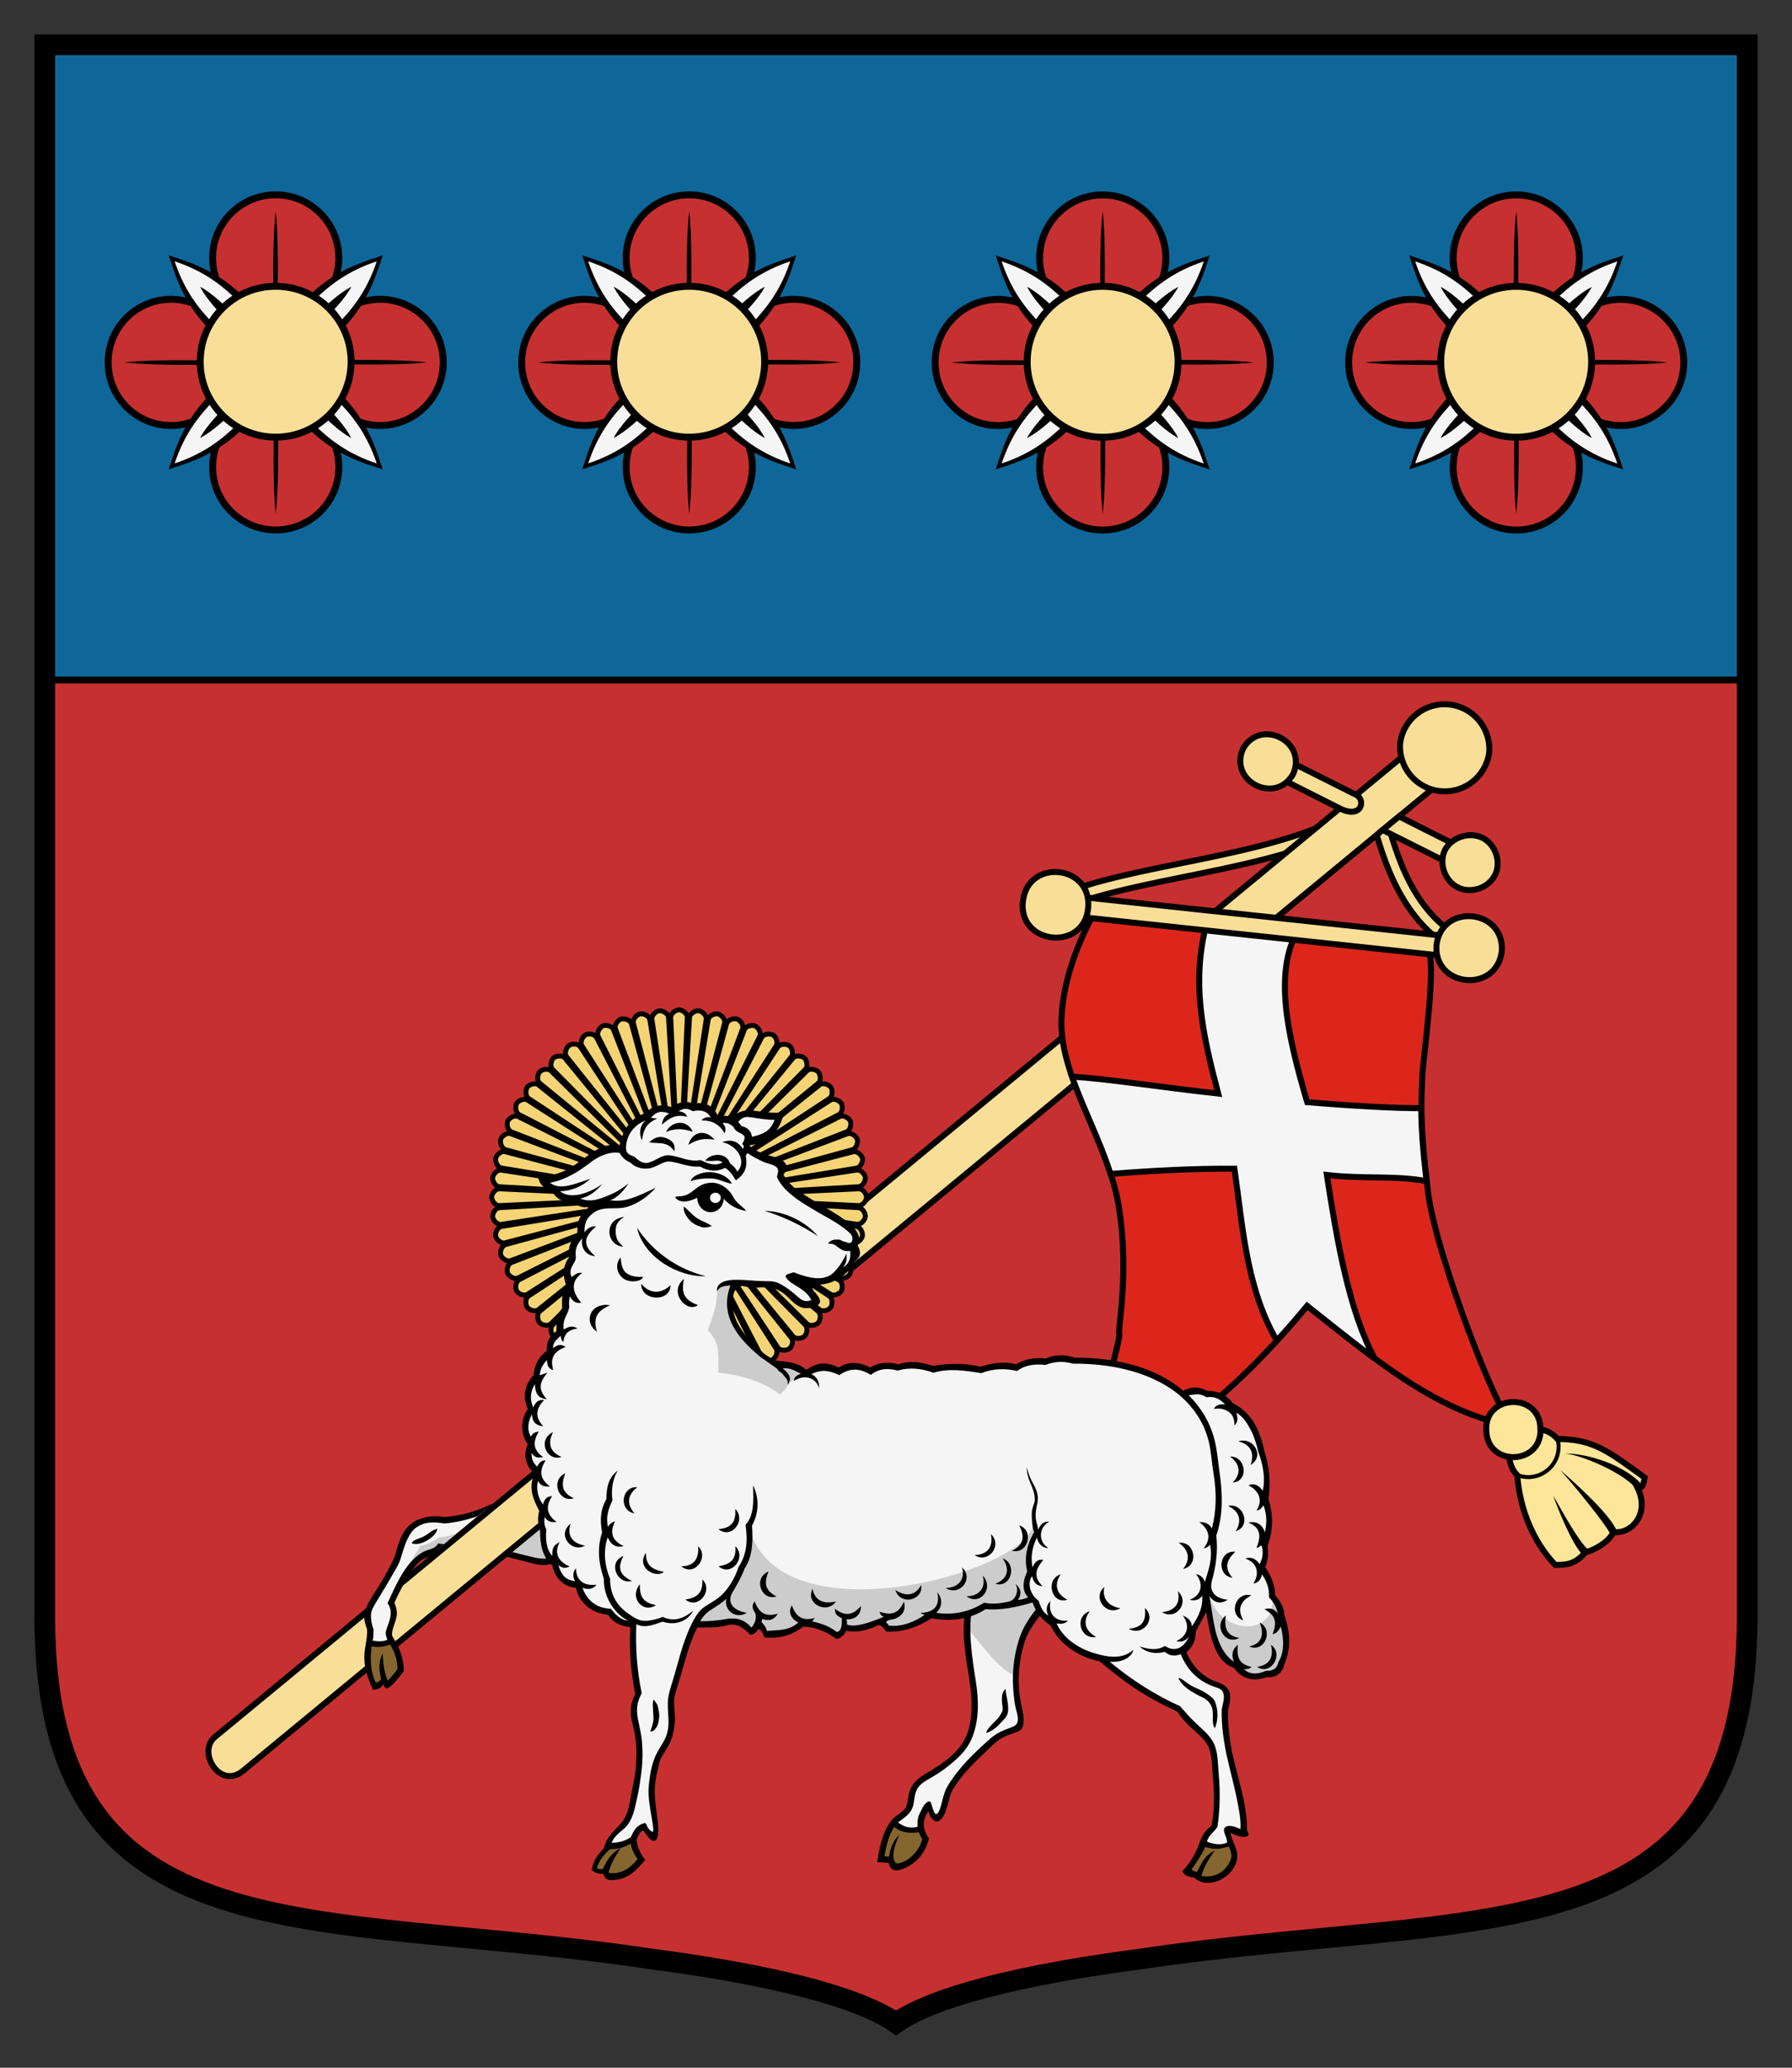 <svg xmlns:rdf="http://www.w3.org/1999/02/22-rdf-syntax-ns#" xmlns="http://www.w3.org/2000/svg" height="240pt" width="208pt" version="1.1" xmlns:cc="http://creativecommons.org/ns#" xmlns:dc="http://purl.org/dc/elements/1.1/" viewBox="0 0 208 240">
 <rect x="0" y="0" width="208" height="240" fill="#333333" stroke="none"/>
 <g>
  <path fill="rgb(78%, 19%, 19%)" d="m202.8 5.199v182.49c-0.07 40.12-31.16 33.84-70.14 39.65-18.45 2.41-25.78 5.43-28.66 7.46-2.88-2.03-10.207-5.05-28.66-7.46-38.988-5.82-70.078 0.46-70.145-39.66l0-182.48z"/>
  <path d="m5.199 5.199h197.6v73.727h-197.6z" stroke="rgb(0%, 0%, 0%)" stroke-width=".8" fill="rgb(6%, 40%, 60%)"/>
  <path d="m202.8 5.199v182.49c-0.07 40.12-31.16 33.84-70.14 39.65-18.45 2.41-25.78 5.43-28.66 7.46-2.88-2.03-10.207-5.05-28.66-7.46-38.988-5.82-70.078 0.46-70.145-39.66l0-182.48z" stroke="rgb(0%, 0%, 0%)" stroke-width="2.4" fill="none"/>
  <path d="m156.54 94.352c-4.59 2.621-10.89 4.097-17.17 5.386-6.28 1.292-12.54 2.392-17.18 4.452l0.65 1.48c4.33-1.93 10.53-3.05 16.84-4.35 6.31-1.29 12.74-2.758 17.65-5.558l-0.81-1.41zm4.36 0.492l-1.56 0.41c1.71 6.586 4.32 12.726 10.68 15.656l0.68-1.46c-5.74-2.65-8.12-8.16-9.8-14.598z" stroke="rgb(0%, 0%, 0%)" stroke-width=".693" fill="rgb(97%, 87%, 59%)"/>
  <path d="m169.44 88.945l-141.24 116.6c-2.677 2.21-5.36-2.19-3.247-3.94l141.58-116.88z" stroke="rgb(0%, 0%, 0%)" stroke-width=".693" fill="rgb(97%, 87%, 59%)"/>
  <path d="m147.7 87.367l-0.25 0.488-0.26 0.52-0.26 0.523-0.25 0.485 0.48 0.246 8.34 4.199c2.57 1.297 3.06-0.992 1.91-1.57l-9.24-4.633zm14.69 7.395l-1.91 1.57 10.73 5.388 0.48 0.25 1.01-2.021-0.45-0.215z" stroke="rgb(0%, 0%, 0%)" stroke-width=".693" fill="rgb(97%, 87%, 59%)"/>
  <path d="m169.19 102.99c-1.49-0.75-2.2-2.77-1.49-4.291 0.77-1.523 2.85-2.215 4.38-1.445 1.53 0.766 2.21 2.856 1.43 4.346-0.78 1.51-2.82 2.15-4.32 1.4z" stroke="rgb(0%, 0%, 0%)" stroke-width=".693" fill="rgb(97%, 87%, 59%)"/>
  <path d="m150.1 89.84c-2.04 3.609-7.51 0.859-5.82-2.93 2.04-3.609 7.5-0.855 5.82 2.93z" stroke="rgb(0%, 0%, 0%)" stroke-width=".693" fill="rgb(97%, 87%, 59%)"/>
  <path d="m127.38 105.34s-4.02 6.34-4.18 13.15c-0.15 6.81 5.45 13.94 6.68 21.66 1.22 7.74-0.15 13.9 0.04 14.71s-4.32 16.18-4.32 16.18c9.41-2.21 18.22-9.93 26.13-19.48 7.54 5.94 14.99 12.45 24.2 14.05-1.24 0.91-9.3-19.86-10.18-27.25-0.89-7.39-0.85-9.59-0.63-14.04 0.44-4.34 1.72-13.91 0.37-14.56z" stroke="rgb(0%, 0%, 0%)" stroke-width=".693" fill="rgb(86%, 15%, 11%)"/>
  <path d="m140.14 106.83c-1.94 7.08-0.57 13.16 1.26 20.1-6.82-0.75-12.58-1.68-16.97-1.97 1.26 3.65 3.22 7.39 4.47 11.3 4.94-0.39 9.76-0.64 14.38-0.61 0.97 6.65 1.34 13.76 4.92 19.96 1.19-1.3 2.37-2.65 3.52-4.04 2.6 2.05 5.19 4.16 7.83 6.11-3.02-5.66-4.38-13.8-5.54-21.3 4.28 0.49 8.08 0.04 11.57 0.72-0.45-3.9-0.61-6.28-0.61-8.47-2.97 0.01-7.79-0.25-13.24-0.7-2.43-8.22-3.8-15.01-1.14-19.89l-10.46-1.21z" stroke="rgb(0%, 0%, 0%)" stroke-width=".693" fill="rgb(96%, 96%, 96%)"/>
  <path d="m129.83 89.657l52.76 0.001v2.304l-52.76 0.003z" transform="matrix(1 .107 -.107 1 0 0)" stroke="rgb(0%, 0%, 0%)" stroke-width=".689" fill="rgb(97%, 87%, 59%)"/>
  <path d="m126.31 105.33c-0.42 5.19-8.25 4.35-7.57-0.81 0.65-4.907 7.97-4.13 7.57 0.81z" stroke="rgb(0%, 0%, 0%)" stroke-width=".693" fill="rgb(97%, 87%, 59%)"/>
  <path d="m174.31 110.46c-0.65 4.9-7.97 4.12-7.57-0.81 0.65-4.91 7.97-4.13 7.57 0.81z" stroke="rgb(0%, 0%, 0%)" stroke-width=".693" fill="rgb(97%, 87%, 59%)"/>
  <path d="m172.85 87.352c-0.38 2.789-2.9 4.773-5.7 4.472-2.8-0.297-4.85-2.769-4.63-5.578 0.37-2.785 2.9-4.769 5.7-4.473 2.8 0.301 4.85 2.774 4.63 5.579z" stroke="rgb(0%, 0%, 0%)" stroke-width=".693" fill="rgb(97%, 87%, 59%)"/>
  <path d="m178.24 165.89c-1.74 0.06-3.1 1.52-3.03 3.26 0.03 0.81 0.37 1.53 0.9 2.08 0.3 4.07 1.93 7.81 4.41 10.41 1.15-0.01 2.3-0.01 3.47-1.45 1.27-0.33 2.82-1.31 3.3-2.38 1.92 0.34 4.31-2 2.78-5.13 0.68 0.13 0.7-0.6 0.83-1.18-4.23-3.05-5.91-4.45-10.12-4.48-0.61-0.72-1.53-1.17-2.54-1.13z" stroke="rgb(0%, 0%, 0%)" stroke-width=".693" fill="rgb(99%, 90%, 60%)"/>
  <path d="m178.81 165.87c0.14 4.19-6.13 4.42-6.29 0.23-0.31-4.33 6.27-4.57 6.28-0.23z" stroke="rgb(0%, 0%, 0%)" stroke-width=".693" fill="rgb(99%, 90%, 60%)"/>
  <path d="m176.07 171.19c0.45 0.18 0.93 0.27 1.43 0.26 1.95-0.08 3.48-1.71 3.41-3.66-0.02-0.27-0.05-0.53-0.12-0.78" stroke="rgb(0%, 0%, 0%)" stroke-width=".462" fill="none"/>
  <path fill="rgb(0%, 0%, 0%)" d="m180.28 173.57c0.42 1.3 2.28 5.89 3.43 6.88l0.73-0.49c-1.26-1.01-3.51-5.29-4.17-6.39z"/>
  <path fill="rgb(0%, 0%, 0%)" d="m181.1 170.64c0.96 1 5.4 6.34 5.9 7.59l0.62-0.62c-0.81-1.97-5.48-6.11-6.52-6.97z"/>
  <path fill="rgb(0%, 0%, 0%)" d="m181.63 168.74c1.28-0.09 7.05 2.16 8.54 4.36l0.41-0.78c-2.52-2.77-7.42-3.72-8.94-3.59z"/>
  <path stroke-linejoin="round" d="m99.703 138.96c-0.07 11.48-9.398 20.75-20.883 20.75-11.484 0-20.812-9.27-20.882-20.75-0.075-11.58 9.296-21.01 20.882-21.01s20.957 9.43 20.883 21.01zm0 0" stroke="rgb(0%, 0%, 0%)" stroke-linecap="round" stroke-width=".565" fill="rgb(96%, 83%, 46%)"/>
  <path stroke-linejoin="round" d="m78.824 117.21c-0.375 0-0.992 0.41-0.969 0.9l0.957 20.84 0.961-20.84c0.024-0.49-0.593-0.9-0.968-0.9zm0 0" stroke="rgb(0%, 0%, 0%)" stroke-linecap="round" stroke-width=".565" fill="rgb(96%, 83%, 46%)"/>
  <path stroke-linejoin="round" d="m75.672 118.32l3.144 20.64-1.222-20.85c-0.028-0.48-0.664-0.81-1.055-0.79-0.391 0.03-0.937 0.52-0.867 1zm0 0" stroke="rgb(0%, 0%, 0%)" stroke-linecap="round" stroke-width=".565" fill="rgb(96%, 83%, 46%)"/>
  <path stroke-linejoin="round" d="m74.289 117.68c-0.367 0.08-0.887 0.61-0.762 1.08l5.285 20.2-3.39-20.6c-0.078-0.48-0.766-0.76-1.133-0.68zm0 0" stroke="rgb(0%, 0%, 0%)" stroke-linecap="round" stroke-width=".565" fill="rgb(96%, 83%, 46%)"/>
  <path stroke-linejoin="round" d="m72.086 118.28c-0.356 0.11-0.816 0.7-0.645 1.15l7.368 19.54-5.512-20.13c-0.129-0.47-0.844-0.67-1.199-0.55zm0 0" stroke="rgb(0%, 0%, 0%)" stroke-linecap="round" stroke-width=".565" fill="rgb(96%, 83%, 46%)"/>
  <path stroke-linejoin="round" d="m69.957 119.09c-0.344 0.15-0.738 0.78-0.523 1.21l9.371 18.66-7.602-19.45c-0.176-0.45-0.906-0.58-1.246-0.43zm0 0" stroke="rgb(0%, 0%, 0%)" stroke-linecap="round" stroke-width=".565" fill="rgb(96%, 83%, 46%)"/>
  <path stroke-linejoin="round" d="m67.941 120.13c-0.324 0.19-0.652 0.85-0.39 1.26l11.269 17.57-9.59-18.55c-0.222-0.43-0.964-0.48-1.289-0.29zm0 0" stroke="rgb(0%, 0%, 0%)" stroke-linecap="round" stroke-width=".565" fill="rgb(96%, 83%, 46%)"/>
  <path stroke-linejoin="round" d="m66.027 121.37c-0.304 0.22-0.562 0.91-0.257 1.29l13.042 16.3-11.457-17.46c-0.269-0.4-1.007-0.37-1.312-0.15zm0 0" stroke="rgb(0%, 0%, 0%)" stroke-linecap="round" stroke-width=".565" fill="rgb(96%, 83%, 46%)"/>
  <path stroke-linejoin="round" d="m64.254 122.8c-0.277 0.25-0.461 0.97-0.121 1.31l14.676 14.85-13.235-16.14c-0.308-0.38-1.043-0.27-1.32-0.02zm0 0" stroke="rgb(0%, 0%, 0%)" stroke-linecap="round" stroke-width=".565" fill="rgb(96%, 83%, 46%)"/>
  <path stroke-linejoin="round" d="m62.641 124.41c-0.254 0.29-0.36 1.02 0.015 1.32l16.149 13.24-14.852-14.67c-0.348-0.35-1.066-0.16-1.316 0.11zm0 0" stroke="rgb(0%, 0%, 0%)" stroke-linecap="round" stroke-width=".565" fill="rgb(96%, 83%, 46%)"/>
  <path stroke-linejoin="round" d="m61.207 126.18c-0.223 0.31-0.25 1.05 0.156 1.32l17.442 11.47-16.305-13.04c-0.379-0.31-1.074-0.05-1.293 0.25zm0 0" stroke="rgb(0%, 0%, 0%)" stroke-linecap="round" stroke-width=".565" fill="rgb(96%, 83%, 46%)"/>
  <path stroke-linejoin="round" d="m59.969 128.08c-0.188 0.33-0.141 1.06 0.293 1.29l18.543 9.59-17.578-11.27c-0.407-0.26-1.071 0.06-1.258 0.39zm0 0" stroke="rgb(0%, 0%, 0%)" stroke-linecap="round" stroke-width=".565" fill="rgb(96%, 83%, 46%)"/>
  <path stroke-linejoin="round" d="m58.934 130.12c-0.153 0.34-0.028 1.07 0.421 1.25l19.45 7.6-18.66-9.37c-0.434-0.22-1.059 0.18-1.211 0.52zm0 0" stroke="rgb(0%, 0%, 0%)" stroke-linecap="round" stroke-width=".565" fill="rgb(96%, 83%, 46%)"/>
  <path stroke-linejoin="round" d="m58.125 132.24c-0.117 0.36 0.082 1.07 0.551 1.2l20.136 5.52-19.535-7.37c-0.457-0.17-1.039 0.29-1.152 0.64zm0 0" stroke="rgb(0%, 0%, 0%)" stroke-linecap="round" stroke-width=".565" fill="rgb(96%, 83%, 46%)"/>
  <path stroke-linejoin="round" d="m57.539 134.44c-0.078 0.36 0.195 1.06 0.676 1.13l20.601 3.39-20.199-5.28c-0.472-0.12-1 0.39-1.078 0.76zm0 0" stroke="rgb(0%, 0%, 0%)" stroke-linecap="round" stroke-width=".565" fill="rgb(96%, 83%, 46%)"/>
  <path stroke-linejoin="round" d="m57.18 136.68c-0.039 0.37 0.304 1.03 0.789 1.06l20.855 1.22-20.644-3.14c-0.481-0.08-0.953 0.49-0.996 0.87zm0 0" stroke="rgb(0%, 0%, 0%)" stroke-linecap="round" stroke-width=".565" fill="rgb(96%, 83%, 46%)"/>
  <path stroke-linejoin="round" d="m57.07 138.96c0 0.38 0.41 0.99 0.895 0.97l20.855-0.97-20.855-0.97c-0.485-0.02-0.895 0.6-0.895 0.96zm0 0" stroke="rgb(0%, 0%, 0%)" stroke-linecap="round" stroke-width=".565" fill="rgb(96%, 83%, 46%)"/>
  <path stroke-linejoin="round" d="m57.18 141.23c0.039 0.38 0.515 0.95 0.996 0.88l20.64-3.15-20.843 1.22c-0.485 0.03-0.828 0.69-0.789 1.05zm0 0" stroke="rgb(0%, 0%, 0%)" stroke-linecap="round" stroke-width=".565" fill="rgb(96%, 83%, 46%)"/>
  <path stroke-linejoin="round" d="m57.539 143.49c0.078 0.37 0.606 0.88 1.078 0.76l20.199-5.29-20.601 3.4c-0.481 0.07-0.754 0.76-0.676 1.13zm0 0" stroke="rgb(0%, 0%, 0%)" stroke-linecap="round" stroke-width=".565" fill="rgb(96%, 83%, 46%)"/>
  <path stroke-linejoin="round" d="m58.125 145.67c0.113 0.36 0.695 0.82 1.152 0.65l19.535-7.37-20.132 5.51c-0.469 0.14-0.668 0.85-0.555 1.21zm0 0" stroke="rgb(0%, 0%, 0%)" stroke-linecap="round" stroke-width=".565" fill="rgb(96%, 83%, 46%)"/>
  <path stroke-linejoin="round" d="m58.934 147.8c0.152 0.34 0.777 0.74 1.211 0.52l18.66-9.37-19.45 7.6c-0.453 0.18-0.578 0.9-0.421 1.25zm0 0" stroke="rgb(0%, 0%, 0%)" stroke-linecap="round" stroke-width=".565" fill="rgb(96%, 83%, 46%)"/>
  <path stroke-linejoin="round" d="m59.969 149.83c0.187 0.33 0.851 0.65 1.261 0.39l17.579-11.27-18.551 9.59c-0.43 0.23-0.477 0.96-0.289 1.29zm0 0" stroke="rgb(0%, 0%, 0%)" stroke-linecap="round" stroke-width=".565" fill="rgb(96%, 83%, 46%)"/>
  <path stroke-linejoin="round" d="m61.207 151.75c0.219 0.3 0.914 0.56 1.293 0.26l16.293-13.06-17.441 11.48c-0.407 0.26-0.375 1-0.157 1.31zm0 0" stroke="rgb(0%, 0%, 0%)" stroke-linecap="round" stroke-width=".565" fill="rgb(96%, 83%, 46%)"/>
  <path stroke-linejoin="round" d="m62.641 153.52c0.25 0.28 0.968 0.46 1.312 0.12l14.852-14.68-16.149 13.24c-0.375 0.31-0.269 1.04-0.015 1.32zm0 0" stroke="rgb(0%, 0%, 0%)" stroke-linecap="round" stroke-width=".565" fill="rgb(96%, 83%, 46%)"/>
  <path stroke-linejoin="round" d="m64.254 155.12c0.277 0.25 1.012 0.36 1.32-0.02l13.238-16.15-14.675 14.85c-0.344 0.35-0.16 1.07 0.117 1.32zm0 0" stroke="rgb(0%, 0%, 0%)" stroke-linecap="round" stroke-width=".565" fill="rgb(96%, 83%, 46%)"/>
  <path stroke-linejoin="round" d="m66.027 156.57c0.301 0.22 1.043 0.25 1.309-0.16l11.476-17.44-13.042 16.3c-0.305 0.39-0.047 1.07 0.257 1.3zm0 0" stroke="rgb(0%, 0%, 0%)" stroke-linecap="round" stroke-width=".565" fill="rgb(96%, 83%, 46%)"/>
  <path stroke-linejoin="round" d="m67.941 157.79c0.325 0.19 1.067 0.14 1.289-0.29l9.59-18.54-11.269 17.57c-0.262 0.42 0.066 1.08 0.39 1.27zm0 0" stroke="rgb(0%, 0%, 0%)" stroke-linecap="round" stroke-width=".565" fill="rgb(96%, 83%, 46%)"/>
  <path stroke-linejoin="round" d="m69.957 158.83c0.34 0.15 1.07 0.03 1.246-0.42l7.602-19.45-9.371 18.66c-0.219 0.44 0.179 1.06 0.519 1.22zm0 0" stroke="rgb(0%, 0%, 0%)" stroke-linecap="round" stroke-width=".565" fill="rgb(96%, 83%, 46%)"/>
  <path stroke-linejoin="round" d="m72.086 159.66c0.355 0.11 1.07-0.09 1.199-0.56l5.524-20.13-7.368 19.53c-0.171 0.46 0.289 1.04 0.645 1.16zm0 0" stroke="rgb(0%, 0%, 0%)" stroke-linecap="round" stroke-width=".565" fill="rgb(96%, 83%, 46%)"/>
  <path stroke-linejoin="round" d="m74.289 160.23c0.367 0.08 1.055-0.19 1.133-0.68l3.39-20.6-5.285 20.2c-0.125 0.47 0.395 0.99 0.762 1.08zm0 0" stroke="rgb(0%, 0%, 0%)" stroke-linecap="round" stroke-width=".565" fill="rgb(96%, 83%, 46%)"/>
  <path stroke-linejoin="round" d="m76.543 160.59c0.371 0.04 1.027-0.3 1.055-0.79l1.214-20.84-3.14 20.64c-0.074 0.48 0.496 0.95 0.867 0.99zm0 0" stroke="rgb(0%, 0%, 0%)" stroke-linecap="round" stroke-width=".565" fill="rgb(96%, 83%, 46%)"/>
  <path stroke-linejoin="round" d="m78.824 160.71c0.371 0 0.988-0.41 0.965-0.89l-0.957-20.85-0.969 20.85c-0.039 0.49 0.582 0.91 0.957 0.91zm0 0" stroke="rgb(0%, 0%, 0%)" stroke-linecap="round" stroke-width=".565" fill="rgb(96%, 83%, 46%)"/>
  <path stroke-linejoin="round" d="m81.098 160.59c0.371-0.04 0.941-0.51 0.867-0.99l-3.145-20.64 1.219 20.84c0.023 0.49 0.68 0.83 1.055 0.79zm0 0" stroke="rgb(0%, 0%, 0%)" stroke-linecap="round" stroke-width=".565" fill="rgb(96%, 83%, 46%)"/>
  <path stroke-linejoin="round" d="m83.336 160.23c0.367-0.08 0.883-0.61 0.762-1.08l-5.286-20.2 3.391 20.6c0.078 0.49 0.766 0.77 1.137 0.68zm0 0" stroke="rgb(0%, 0%, 0%)" stroke-linecap="round" stroke-width=".565" fill="rgb(96%, 83%, 46%)"/>
  <path stroke-linejoin="round" d="m85.535 159.66c0.356-0.12 0.817-0.7 0.645-1.16l-7.368-19.53 5.524 20.13c0.129 0.47 0.84 0.67 1.203 0.56zm0 0" stroke="rgb(0%, 0%, 0%)" stroke-linecap="round" stroke-width=".565" fill="rgb(96%, 83%, 46%)"/>
  <path stroke-linejoin="round" d="m87.664 158.83c0.344-0.15 0.738-0.78 0.52-1.21l-9.368-18.66 7.602 19.43c0.176 0.46 0.914 0.58 1.258 0.43zm0 0" stroke="rgb(0%, 0%, 0%)" stroke-linecap="round" stroke-width=".565" fill="rgb(96%, 83%, 46%)"/>
  <path stroke-linejoin="round" d="m89.695 157.79c0.325-0.18 0.653-0.85 0.391-1.26l-11.27-17.57 9.59 18.54c0.223 0.43 0.961 0.48 1.289 0.3zm0 0" stroke="rgb(0%, 0%, 0%)" stroke-linecap="round" stroke-width=".565" fill="rgb(96%, 83%, 46%)"/>
  <path stroke-linejoin="round" d="m91.602 156.57c0.296-0.22 0.558-0.91 0.253-1.29l-13.043-16.31 11.473 17.44c0.262 0.4 1 0.37 1.301 0.15zm0 0" stroke="rgb(0%, 0%, 0%)" stroke-linecap="round" stroke-width=".565" fill="rgb(96%, 83%, 46%)"/>
  <path stroke-linejoin="round" d="m93.359 155.12c0.278-0.25 0.461-0.97 0.121-1.32l-14.675-14.85 13.234 16.15c0.313 0.38 1.043 0.27 1.32 0.02zm0 0" stroke="rgb(0%, 0%, 0%)" stroke-linecap="round" stroke-width=".565" fill="rgb(96%, 83%, 46%)"/>
  <path stroke-linejoin="round" d="m94.977 153.52c0.25-0.28 0.355-1.01-0.02-1.32l-16.148-13.24 14.851 14.68c0.356 0.36 1.074 0.17 1.313-0.11zm0 0" stroke="rgb(0%, 0%, 0%)" stroke-linecap="round" stroke-width=".565" fill="rgb(96%, 83%, 46%)"/>
  <path stroke-linejoin="round" d="m96.414 151.75c0.223-0.3 0.25-1.04-0.152-1.31l-17.446-11.47 16.309 13.04c0.383 0.3 1.078 0.05 1.297-0.26zm0 0" stroke="rgb(0%, 0%, 0%)" stroke-linecap="round" stroke-width=".565" fill="rgb(96%, 83%, 46%)"/>
  <path stroke-linejoin="round" d="m97.656 149.83c0.188-0.32 0.141-1.06-0.293-1.28l-18.547-9.6 17.579 11.27c0.417 0.27 1.082-0.06 1.265-0.39zm0 0" stroke="rgb(0%, 0%, 0%)" stroke-linecap="round" stroke-width=".565" fill="rgb(96%, 83%, 46%)"/>
  <path stroke-linejoin="round" d="m98.688 147.8c0.152-0.34 0.027-1.07-0.426-1.25l-19.446-7.6 18.661 9.37c0.437 0.22 1.062-0.18 1.214-0.52zm0 0" stroke="rgb(0%, 0%, 0%)" stroke-linecap="round" stroke-width=".565" fill="rgb(96%, 83%, 46%)"/>
  <path stroke-linejoin="round" d="m99.504 145.67c0.117-0.35-0.086-1.07-0.555-1.2l-20.148-5.51 19.535 7.37c0.457 0.17 1.043-0.29 1.152-0.64zm0 0" stroke="rgb(0%, 0%, 0%)" stroke-linecap="round" stroke-width=".565" fill="rgb(96%, 83%, 46%)"/>
  <path stroke-linejoin="round" d="m100.1 143.49c0.08-0.37-0.202-1.06-0.678-1.13l-20.606-3.4 20.204 5.29c0.468 0.13 1-0.4 1.07-0.76zm0 0" stroke="rgb(0%, 0%, 0%)" stroke-linecap="round" stroke-width=".565" fill="rgb(96%, 83%, 46%)"/>
  <path stroke-linejoin="round" d="m100.44 141.23c0.04-0.37-0.3-1.03-0.792-1.05l-20.843-1.22 20.64 3.14c0.481 0.07 0.955-0.49 0.995-0.87zm0 0" stroke="rgb(0%, 0%, 0%)" stroke-linecap="round" stroke-width=".565" fill="rgb(96%, 83%, 46%)"/>
  <path stroke-linejoin="round" d="m100.57 138.96c0-0.37-0.41-0.99-0.898-0.97l-20.86 0.97 20.86 0.97c0.488 0.02 0.898-0.59 0.898-0.97zm0 0" stroke="rgb(0%, 0%, 0%)" stroke-linecap="round" stroke-width=".565" fill="rgb(96%, 83%, 46%)"/>
  <path stroke-linejoin="round" d="m100.44 136.68c-0.04-0.37-0.514-0.94-0.995-0.87l-20.64 3.14 20.847-1.21c0.488-0.03 0.828-0.68 0.788-1.06zm0 0" stroke="rgb(0%, 0%, 0%)" stroke-linecap="round" stroke-width=".565" fill="rgb(96%, 83%, 46%)"/>
  <path stroke-linejoin="round" d="m100.1 134.44c-0.08-0.36-0.608-0.89-1.077-0.75l-20.199 5.28 20.602-3.39c0.48-0.08 0.754-0.77 0.684-1.13zm0 0" stroke="rgb(0%, 0%, 0%)" stroke-linecap="round" stroke-width=".565" fill="rgb(96%, 83%, 46%)"/>
  <path stroke-linejoin="round" d="m99.504 132.24c-0.117-0.36-0.695-0.81-1.152-0.64l-19.54 7.36 20.137-5.52c0.465-0.14 0.664-0.85 0.551-1.21zm0 0" stroke="rgb(0%, 0%, 0%)" stroke-linecap="round" stroke-width=".565" fill="rgb(96%, 83%, 46%)"/>
  <path stroke-linejoin="round" d="m98.688 130.12c-0.153-0.34-0.778-0.74-1.211-0.52l-18.661 9.37 19.446-7.6c0.457-0.17 0.586-0.91 0.433-1.25zm0 0" stroke="rgb(0%, 0%, 0%)" stroke-linecap="round" stroke-width=".565" fill="rgb(96%, 83%, 46%)"/>
  <path stroke-linejoin="round" d="m97.656 128.08c-0.187-0.33-0.851-0.65-1.261-0.39l-17.579 11.27 18.547-9.59c0.434-0.23 0.481-0.96 0.297-1.29zm0 0" stroke="rgb(0%, 0%, 0%)" stroke-linecap="round" stroke-width=".565" fill="rgb(96%, 83%, 46%)"/>
  <path stroke-linejoin="round" d="m96.414 126.18c-0.219-0.3-0.914-0.56-1.293-0.25l-16.301 13.04 17.446-11.47c0.406-0.27 0.375-1.01 0.16-1.32zm0 0" stroke="rgb(0%, 0%, 0%)" stroke-linecap="round" stroke-width=".565" fill="rgb(96%, 83%, 46%)"/>
  <path stroke-linejoin="round" d="m94.977 124.41c-0.25-0.27-0.969-0.46-1.317-0.11l-14.844 14.67 16.149-13.24c0.375-0.3 0.265-1.03 0.015-1.31zm0 0" stroke="rgb(0%, 0%, 0%)" stroke-linecap="round" stroke-width=".565" fill="rgb(96%, 83%, 46%)"/>
  <path stroke-linejoin="round" d="m93.359 122.8c-0.277-0.25-1.011-0.36-1.32 0.02l-13.234 16.14 14.675-14.85c0.344-0.34 0.161-1.06-0.121-1.31zm0 0" stroke="rgb(0%, 0%, 0%)" stroke-linecap="round" stroke-width=".565" fill="rgb(96%, 83%, 46%)"/>
  <path stroke-linejoin="round" d="m91.602 121.37c-0.305-0.22-1.043-0.25-1.313 0.15l-11.477 17.44 13.047-16.3c0.301-0.38 0.047-1.08-0.257-1.3zm0 0" stroke="rgb(0%, 0%, 0%)" stroke-linecap="round" stroke-width=".565" fill="rgb(96%, 83%, 46%)"/>
  <path stroke-linejoin="round" d="m89.695 120.13c-0.324-0.19-1.062-0.14-1.285 0.29l-9.59 18.54 11.27-17.58c0.265-0.42-0.063-1.08-0.391-1.27zm0 0" stroke="rgb(0%, 0%, 0%)" stroke-linecap="round" stroke-width=".565" fill="rgb(96%, 83%, 46%)"/>
  <path stroke-linejoin="round" d="m87.664 119.09c-0.344-0.15-1.074-0.03-1.25 0.42l-7.598 19.45 9.368-18.66c0.214-0.43-0.176-1.05-0.52-1.21zm0 0" stroke="rgb(0%, 0%, 0%)" stroke-linecap="round" stroke-width=".565" fill="rgb(96%, 83%, 46%)"/>
  <path stroke-linejoin="round" d="m85.535 118.28c-0.355-0.12-1.07 0.08-1.195 0.55l-5.528 20.14 7.376-19.53c0.179-0.46-0.278-1.04-0.637-1.15zm0 0" stroke="rgb(0%, 0%, 0%)" stroke-linecap="round" stroke-width=".565" fill="rgb(96%, 83%, 46%)"/>
  <path stroke-linejoin="round" d="m83.336 117.68c-0.367-0.08-1.055 0.2-1.133 0.68l-3.391 20.6 5.286-20.2c0.121-0.47-0.395-0.99-0.762-1.07zm0 0" stroke="rgb(0%, 0%, 0%)" stroke-linecap="round" stroke-width=".565" fill="rgb(96%, 83%, 46%)"/>
  <path stroke-linejoin="round" d="m81.098 117.32c-0.375-0.04-1.032 0.3-1.059 0.79l-1.219 20.84 3.149-20.63c0.07-0.49-0.496-0.96-0.871-1zm0 0" stroke="rgb(0%, 0%, 0%)" stroke-linecap="round" stroke-width=".565" fill="rgb(96%, 83%, 46%)"/>
  <path fill="rgb(96%, 96%, 96%)" d="m64.73 175.11v0.75l-0.125 0.09-5.5 4.53c1.34 0.31 2.653 0.73 4.028 0.82 0.812 0.01 1.539-0.44 2.051-1.05 0.582-0.52 1.05-1.29 0.875-2.1-0.157-0.79-0.321-1.62-0.629-2.37-0.215-0.24-0.461-0.44-0.7-0.67zm-8.296 0.04c-1.403 0.5-2.832 1-4.301 1.21-1.074 0.07-2.156-0.2-3.199 0.19-0.914 0.28-1.606 1.02-1.977 1.88-0.555 1.18-0.805 2.47-1.477 3.6-0.82 1.65-1.949 3.12-2.722 4.8-0.266 0.83 0.004 1.71 0.148 2.53 0.067 0.43-0.187 1 0.125 1.37 0.391 0.27 0.926 0.14 1.375 0.15 0.414-0.03 1.086-0.2 0.903-0.75-0.301-0.9 0.375-1.71 0.421-2.6 0.051-0.51-0.046-1.04-0.273-1.5 0.863-1.75 1.602-3.67 3.102-4.98 0.605-0.57 1.461-0.73 2.148-1.17z"/>
  <path fill="rgb(52%, 40%, 18%)" d="m42.898 190.78c-0.21 0.2-0.156 0.53-0.207 0.79-0.121 1.29-0.019 2.61 0.504 3.8 0.078 0.28 0.414 0.37 0.66 0.26 0.305-0.08 0.555-0.3 0.707-0.57 0.055 0.24 0.282 0.47 0.54 0.38 0.246-0.09 0.382-0.34 0.566-0.52 0.273-0.32 0.578-0.64 0.789-1.01 0.117-0.32 0.012-0.66-0.012-0.99-0.121-0.78-0.406-1.54-0.816-2.22-0.129-0.22-0.406-0.24-0.617-0.15-0.578 0.18-1.192 0.28-1.782 0.13-0.121-0.01-0.23 0.03-0.332 0.1z"/>
  <path fill="rgb(80%, 80%, 80%)" d="m62.98 177.28l-3.835 3.14 0.812 0.41 2.625 0.43 1.352-0.08-0.352-0.88-0.422-1.7zm-9.988 0.72c-0.656 0.15-1.23 0.47-1.984 0.43-0.781 0.51-1.547 0.93-2.223 0.98-0.723 1.38-1.004 1.29-1.125 2.25l1.25-1.11 0.801-0.17 1.148-0.85 0.2 0.02 0.437-0.32z"/>
  <path fill-rule="evenodd" fill="rgb(0%, 0%, 0%)" d="m57.234 174.5c-0.316 0.15-0.629 0.27-0.922 0.4-1.507 0.68-3.128 1.06-4.777 1.18-1.082-0.18-2.097-0.09-3.097 0.35-0.422 0.18-0.793 0.47-1.102 0.8-0.844 0.89-1.113 2.09-1.477 3.25-0.234 0.75-0.652 1.43-1.023 2.13-0.566 1.06-1.258 2.06-1.875 3.09-0.305 0.51-0.551 1.05-0.649 1.63-0.109 0.63 0.09 1.21 0.297 1.8 0.039 0.7-0.109 1.41-0.222 2.1-0.317 1.88 0.164 3.22 0.898 4.92 0.508-0.08 0.985-0.16 1.176-0.7 0.086 0.3 0.199 0.48 0.375 0.5 0.211 0.04 0.566-0.25 0.801-0.5 0.363-0.38 0.695-0.79 1.023-1.2l0.199-0.27c0.059-1.43-0.574-2.93-1.25-3.95-0.109-0.17-0.125-0.35-0.097-0.53 0.09-0.64 0.398-1.25 0.523-1.89 0.11-0.56-0.062-1.06-0.25-1.58 0.371-0.87 0.824-1.69 1.25-2.53 0.371-0.73 0.867-1.36 1.403-1.97 0.363-0.42 0.855-0.68 1.355-0.87l1.719-1.43c-0.227-0.02-0.457-0.05-0.653-0.08-0.289 0.52-0.718 0.61-1.25 0.78-0.761 0.25-1.336 0.75-1.875 1.32-0.531 0.57-0.941 1.23-1.324 1.9-0.586 1.04-0.972 1.96-1.426 2.93 0.313 0.44 0.414 0.91 0.352 1.42-0.074 0.62-0.359 1.19-0.524 1.78-0.109 0.38 0.04 0.69 0.149 1.05-0.555 0.26-1.113 0.18-1.699 0.1 0.093-0.43 0.086-0.86 0.097-1.3-0.211-0.57-0.328-1.13-0.297-1.73 0.024-0.5 0.301-0.92 0.547-1.35 0.61-1.04 1.262-2.05 1.852-3.1 0.398-0.7 0.844-1.37 1.074-2.15 0.313-1.04 0.594-2.03 1.199-2.92 0.227-0.33 0.52-0.56 0.852-0.75 0.226-0.13 0.48-0.24 0.726-0.3 0.731-0.2 1.512-0.12 2.274 0 1.312-0.11 2.59-0.41 3.824-0.84zm7.5 0.45v0.73c0.161 0.16 0.309 0.32 0.403 0.45 0.211 1.1 0.73 2.05 0.449 2.95-0.098 0.31-0.543 0.71-0.774 0.97-0.82 0.95-1.644 0.99-2.777 0.73-0.844-0.2-1.73-0.42-2.57-0.64l-0.641 0.56c1.051 0.25 2.117 0.54 3.16 0.8 1.313 0.33 2.414 0.15 3.278-0.95l0.5-0.55 1.625-1.5c-0.989-0.59-1.356-1.68-1.602-2.75-0.195-0.17-0.637-0.47-1.047-0.8zm-13.972 2.5c-0.336 0.07-0.602 0.23-0.875 0.43-0.309 0.22-0.575 0.4-0.903 0.55-0.3 0.13-0.613 0.21-0.898 0.37-0.145 0.08-0.211 0.21-0.324 0.31 1.035 0.48 2.91-0.81 3-1.65zm-5.473 13.43c0.547 0.91 0.828 1.8 0.852 2.85-0.332 0.48-0.739 0.92-1.125 1.35-0.457-1-0.536-2.1-0.602-3.17-0.484 1-0.449 1.93-0.176 2.97-0.25 0.38-0.449 0.37-0.625 0.42-0.64-1.34-0.668-2.78-0.472-4.22 0.754 0.17 1.433 0.06 2.148-0.2z"/>
  <path fill-rule="evenodd" fill="rgb(96%, 96%, 96%)" d="m112.37 186.64c-0.59 2.91 0.02 5.66 0.44 8.42 0.33 2.15 0.4 4.5-0.38 6.46-0.86 2.08-2.87 3.4-4.68 4.48-0.79 0.46-1.43 0.93-1.81 1.69-0.3 0.6-0.23 1.5-0.55 2.23-0.01 0.02-0.03 0.04-0.05 0.05-0.3 0.4-0.64 0.64-0.95 0.87-0.31 0.22-0.57 0.44-0.79 0.74l0.14 0.17c0.08-0.01 0.15 0.02 0.21 0.08 0.76 0.64 1.63 0.66 2.66 0.54l0.35-0.23c-0.11-0.75 0.11-1.42 0.52-2.08 0.13-0.17 0.45-0.12 0.51 0.08 0.08 0.36 0.26 0.67 0.43 0.84 0.08 0.09 0.18 0.14 0.24 0.16 0.05 0.02 0.07 0 0.09-0.02 0.41-0.19 0.68-0.74 0.88-1.45s0.34-1.53 0.71-2.15c1.29-2.11 3.18-3.75 4.9-5.4 0.82-0.78 1.86-1.07 2.67-1.36 0.3-0.11 0.4-0.22 0.47-0.35 0.07-0.12 0.1-0.31 0.12-0.56 0.05-0.74-0.17-1.49-0.32-2.3-0.47-2.43-0.21-5 0.41-6.97v-0.02c0.74-2.3 2.56-3.9 3.89-5.69l1.86-3.6c-5.06-5.84-11.13-1.29-11.96 5.37z"/>
  <path fill="rgb(80%, 80%, 80%)" d="m121.48 180.39c-1.51 0.58-3.02 0.84-4.62 1.01-1.11 0.12-2.17 1.69-3.22 1.99-0.48 0.29-0.67 2.63-1.07 3.04-0.4 0.95-0.32 1.94-0.3 3.07-0.13-1.54 3.17 4.44 5.73 5.02 0.11-2.29 0.53-4.69 1.98-6.54 0.82-1.18 1.9-2.19 2.58-3.47 0.16-0.45 1.62-3.55 1.08-3.42-0.72-0.55-1.44-1.02-2.16-0.7z"/>
  <path fill="rgb(52%, 40%, 18%)" d="m103.79 211.69c-0.07 0-0.13 0.02-0.2 0.06-0.36 0.34-0.53 0.86-0.74 1.3-0.26 0.76-0.46 1.54-0.57 2.33-0.02 0.4 0.43 0.49 0.74 0.47 0.19 0.01 0.4-0.11 0.39 0.16 0.12 0.47 0.63 0.79 1.09 0.61 1.3-0.37 2.33-1.46 2.82-2.71 0.14-0.3 0.14-0.63-0.08-0.89-0.18-0.28-0.23-0.71-0.64-0.7-0.77-0.02-1.6 0.07-2.27-0.41-0.17-0.09-0.35-0.22-0.54-0.22z"/>
  <path fill-rule="evenodd" fill="rgb(0%, 0%, 0%)" d="m118.95 180.74c-0.91 0.3-1.91 0.49-2.83 0.38-0.78 0.52-1.77 0.25-2.6 1.16-1.01 1.7-1.06 2.63-1.41 4.31-0.61 2.98 0.01 5.78 0.43 8.52 0.33 2.13 0.41 4.43-0.35 6.31-0.81 1.97-2.76 3.27-4.56 4.34-0.8 0.48-1.51 0.97-1.92 1.8-0.35 0.71-0.28 1.62-0.56 2.23-0.55 0.73-1.26 0.94-1.76 1.62-1.03 1.36-1.35 3.29-1.57 4.73l1.34 0.08c0.1 0.82 0.72 0.98 1.3 0.81 0.76-0.21 1.36-0.58 1.93-1.1 0.75-0.69 1.18-1.55 1.44-2.53-0.18-0.23-0.29-0.49-0.42-0.74-0.37-0.93-0.16-1.64 0.34-2.45 0.19 0.82 0.76 1.38 1.16 1.18 1.09-0.53 1.05-2.63 1.7-3.71 1.26-2.07 3.12-3.69 4.85-5.35 0.75-0.72 1.75-1 2.57-1.3 0.69-0.26 0.74-0.64 0.78-1.15 0.05-0.81-0.19-1.59-0.34-2.38-0.45-2.37-0.18-4.91 0.43-6.84 0.7-2.2 2.48-3.79 3.85-5.61 0.84-1.14 1.95-2.41 1.79-3.76-0.15-0.99-0.91-1.59-2.16-0.97-0.57-0.97-2.36-1.75-1.23-0.27-0.37 0.18-0.79 0.36-1.15 0.4zm2.78-0.14c1.31-0.89 2.22 1.76 0.58 3.76-1.58 1.92-3.34 3.57-4.08 6.09-0.77 2.58-0.8 4.84-0.44 7.26 0.17 1.18 0.86 2.31-0.29 2.74-1.02 0.38-1.72 0.63-2.52 1.32-1.89 1.66-3.73 3.43-5.02 5.59-0.61 1.01-0.69 2.85-1.21 3.17-0.33 0.21-0.53-0.83-0.71-1.32-0.06-0.14-0.24-0.13-0.31-0.1-0.52 0.25-0.75 0.93-1.01 1.45-0.24 0.47-0.22 0.96-0.22 1.48-0.89 0.22-1.58 0-2.27-0.51 0.59-0.44 1.21-0.82 1.57-1.47 0.38-0.68 0.25-1.54 0.58-2.26 0.35-0.78 1.16-1.15 1.87-1.57 0.95-0.55 1.83-1.2 2.64-1.94 0.95-0.85 1.49-1.55 1.95-2.6 0.84-2.16 0.76-4.4 0.43-6.49-0.45-2.9-0.92-5.91-0.43-8.6 0.68-3.64 2.35-4 3.5-4.75 1.87-0.01 3.66-0.58 5.38-1.25zm-5.02 15.42c-0.35 0.38-0.41 0.72-0.42 1.17-0.02 0.36 0.07 0.72 0.09 1.07 0.02 0.39-0.17 0.63-0.37 0.94-0.28 0.43-0.7 0.76-1.05 1.14-0.22 0.24-0.41 0.48-0.51 0.8 0.34-0.06 0.63-0.26 0.92-0.45 0.43-0.3 0.77-0.71 1.13-1.08 0.28-0.29 0.45-0.58 0.5-0.93 0.11-0.88-0.23-1.81-0.29-2.66zm-12.92 16.03c0.85 0.7 1.82 0.75 2.87 0.62 0.07 0.29 0.25 0.54 0.39 0.79-0.23 0.9-0.67 1.48-1.32 2.08-0.55 0.51-1.57 0.91-1.77 0.68-0.66-0.73 0.08-2.44 0.4-3.22-0.73 0.67-1.02 1.55-1.16 2.49l-0.54-0.03c0.2-1.2 0.47-2.39 1.13-3.41z"/>
  <path fill-rule="evenodd" fill="rgb(96%, 96%, 96%)" d="m79.461 128.21c-0.457 0.02-0.93 0.22-1.227 0.52-0.015 0.02-0.031 0.04-0.05 0.05-0.075 0.05-0.168 0.06-0.25 0.03-1.266-0.43-2.137-0.2-2.723 0.55-0.016 0.02-0.031 0.03-0.051 0.05-0.031 0.02-0.062 0.04-0.101 0.05-0.973 0.26-1.602 0.79-2.047 1.45-0.45 0.66-0.715 1.46-0.875 2.17-0.043 0.15-0.207 0.24-0.352 0.2-0.973-0.29-1.855 0.08-2.726 0.63-1 0.63-1.887 1.4-2.875 1.97-1.059 0.62-2.286 0.87-3.375 0.98 0.234 0.66 0.699 0.97 1.328 1.12 0.074 0.03 0.14 0.08 0.172 0.15 0.453 0.94 1.296 1.19 2.226 1.08 0.094-0.01 0.188 0.03 0.25 0.1 0.418 0.5 0.832 0.6 1.426 0.52 0.195-0.03 0.387 0.19 0.324 0.38-0.055 0.14-0.121 0.34-0.324 0.47-0.309 0.21-0.527 0.5-0.699 0.85-0.227 0.46-0.207 1.01-0.227 1.6 0 0.09-0.035 0.17-0.101 0.23-0.336 0.3-0.528 0.68-0.723 1.12-0.191 0.44-0.176 0.93-0.152 1.48-0.004 0.06-0.032 0.13-0.075 0.17-0.375 0.51-0.527 1.07-0.523 1.65 0.004 0.44 0.113 0.89 0.25 1.35 0.019 0.08 0.012 0.16-0.027 0.23-0.473 0.8-0.493 1.58-0.422 2.42 0.008 0.07-0.012 0.15-0.051 0.2-0.543 0.75-0.609 1.58-0.602 2.53-0.004 0.09-0.05 0.17-0.125 0.22-0.425 0.32-0.656 0.58-0.8 0.88-0.141 0.29-0.2 0.65-0.2 1.2-0.004 0.09-0.05 0.17-0.125 0.22l-0.175 0.15h-0.024l-0.148 0.15c-0.668 0.63-0.996 1.39-1.078 2.3 0.004 0.07-0.016 0.13-0.047 0.18-0.989 1.08-1.215 2.28-0.625 3.6 0.047 0.09 0.035 0.21-0.028 0.3-0.843 1.23-0.765 2.72-0.023 3.77 0.062 0.09 0.07 0.21 0.023 0.3-0.55 1.18-0.101 2.39 0.676 3.03 0.11 0.08 0.145 0.25 0.074 0.37-0.476 0.83-0.461 1.55-0.074 2.43l0.149 0.67 0.5 0.95c0.031 0.06 0.043 0.14 0.027 0.2-0.195 0.76-0.152 1.41 0.098 2.13 0.011 0.04 0.011 0.08 0 0.12-0.161 1.43 0.214 2.51 1.152 3.58l0.348 0.72c0.16 0.66 0.453 1.1 0.851 1.4 0.399 0.31 0.918 0.5 1.574 0.63 0.106 0.02 0.196 0.1 0.227 0.2 0.394 1.74 1.719 2.75 3.473 2.95 0.078 0 0.152 0.04 0.203 0.1 0.609 0.86 1.359 1.23 2.398 1.32 0.149 0.01 0.281 0.15 0.274 0.3-0.145 2.61 0.046 5.17 0.55 7.73 0.016 0.07 0.008 0.14-0.023 0.2-0.363 0.63-0.488 1.27-0.477 2 0.008 0.48 0.129 0.95 0.25 1.47 0.168 0.72 0.289 1.44 0.352 2.18 0.074 0.87 0.055 1.74 0 2.6-0.082 1.24-0.43 2.42-0.625 3.6-0.211 1.23-0.453 2.42-1.352 3.35-0.722 0.75-1.3 1.31-1.625 2.12l0.352 0.2c0.348 0.06 0.715-0.03 1.125-0.12 0.351-0.07 0.699-0.28 1.098-0.48l0.527-0.22c0.078-0.32 0.25-0.66 0.449-0.93 0.098-0.13 0.192-0.24 0.352-0.32 0.078-0.04 0.183-0.08 0.297-0.05 0.117 0.02 0.218 0.11 0.277 0.2 0.211 0.31 0.41 0.59 0.598 0.77 0.097 0.09 0.195 0.15 0.25 0.18 0.058 0.02 0.066 0.03 0.078 0.02 0.008 0 0.054-0.03 0.097-0.15 0.043-0.11 0.086-0.27 0.102-0.47 0.031-0.4 0.004-0.88-0.027-1.18-0.137-1.36-0.457-2.72-0.375-4.17 0.058-0.97 0.316-1.9 0.527-2.8 0.203-0.87 0.73-1.48 1.098-2.13 0.379-0.66 0.566-1.48 0.675-2.17 0.129-0.81-0.031-1.66-0.074-2.55-0.047-0.97 0.356-1.84 0.602-2.65 0.629-2.11 1.136-4.3 2.148-6.33 0.016-0.03 0.043-0.07 0.074-0.1 0.047-0.04 0.11-0.07 0.176-0.07 1.192-0.01 2.309 0.07 3.352-0.23 0.66-0.19 1.258-0.1 1.75 0.15 0.433 0.22 0.785 0.56 1.125 0.9 0.109-0.02 0.215-0.03 0.297-0.1 0.109-0.09 0.214-0.26 0.375-0.45 0.093-0.1 0.261-0.12 0.375-0.05 0.421 0.25 0.574 0.6 0.703 0.95 1.566 0.13 2.898-0.24 4.148-1.2 0.047-0.04 0.11-0.07 0.176-0.07 1.465 0.04 2.723 0.63 3.875 1.42 0.476-0.11 0.629-0.31 0.875-0.77 0.055-0.11 0.18-0.17 0.301-0.15 1.238 0.26 2.398-0.09 3.578-0.65 0.05-0.03 0.13-0.04 0.2-0.03 0.48 0.14 0.71 0.45 0.92 0.75 1.88 0.07 3.48-0.53 5-1.5 0.06-0.02 0.11-0.03 0.18-0.02 2.05 0.43 4.64-0.14 6.23-1.15 1.77 0.1 3.56-0.21 5.46-0.72 0.12-0.14 0.79 1.33 0.88 1.49 0.31 0.56 0.81 1.01 1.35 1.28 0.05 0.02 0.1 0.07 0.12 0.12 1.04 2.2 3.33 3.55 5.48 3.98 0.04 0.01 0.09 0.02 0.13 0.05 1.85 1.57 3.82 3.06 5.92 4.25 1 0.56 2.01 1.07 3.05 1.57 0.05 0.02 0.1 0.06 0.13 0.1 0.36 0.59 0.82 1.1 1.32 1.6 0.77 0.73 1.73 1.39 2.25 2.45 0.53 1.08 0.44 2.33 0.55 3.4 0.21 2.01 0.25 4.14-0.15 6.03-0.01 0.08-0.06 0.15-0.13 0.2-0.58 0.35-0.88 0.9-1.17 1.57l0.4 0.33c0.94 0.3 1.61 0.25 2.5-0.08 0.02-0.01 0.05-0.02 0.08-0.02l0.2-0.4c-0.09-0.26-0.17-0.53-0.2-0.82-0.02-0.2 0.19-0.36 0.37-0.31 0.35 0.14 0.68 0.29 0.98 0.38 0.26 0.07 0.49 0.09 0.7 0.02-0.02-0.07-0.07-0.19-0.13-0.3-0.03-0.04-0.05-0.09-0.05-0.15 0.02-1.09-0.1-2.21-0.32-3.3-0.4-1.93-0.97-3.84-1.41-5.8-0.27-1.61-0.54-3.25-0.47-4.92 0-0.03 0.01-0.07 0.02-0.1 0.2-0.48 0.25-1 0.23-1.52-0.01-0.34-0.15-0.59-0.4-0.81-0.25-0.21-0.58-0.38-0.88-0.47-1.84-0.58-3.1-2.03-3.77-3.6-0.06-0.12-0.02-0.27 0.07-0.35 0.72-0.63 0.99-1.25 0.98-2.18 0-0.04 0.02-0.08 0.05-0.12l1.22-2.28c0.12-0.19 0.47-0.14 0.53 0.08 0.18 1.09 0.4 2.51 0.85 3.72 0.44 1.22 1.09 2.2 2.15 2.53 0.06 0.01 0.11 0.05 0.15 0.1 0.46 0.63 1 1 1.57 1.15 0.58 0.15 1.22 0.09 1.93-0.18 0.05-0.01 0.1-0.01 0.15 0 0.97 0.14 1.57-0.48 1.7-1.22v-0.08c0.83-1.85 0.64-3.75 0-5.55-0.01-0.03-0.02-0.06-0.03-0.1 0.02-0.8-0.42-1.43-0.97-2.1-0.05-0.04-0.07-0.11-0.08-0.17 0-1.14-0.47-2.14-1.09-3.12-0.06-0.09-0.07-0.19-0.03-0.28 0.33-0.74 0.35-1.5 0.28-2.35-0.02-0.04-0.02-0.09 0-0.12 0.64-1.72 0.65-3.45 0.09-5.18-0.01-0.05-0.01-0.1 0-0.15 0.32-2.07 0.07-3.7-0.5-5.55v-0.03c-0.12-0.74-0.39-1.46-0.7-2.17-0.53-1.37-1.47-2.43-2.77-3.08-0.04-0.01-0.07-0.04-0.1-0.07-0.7-0.95-1.61-1.33-2.75-1.33-0.04 0-0.09-0.02-0.13-0.05-0.93-0.45-1.62-0.49-2.5 0-0.09 0.06-0.23 0.05-0.32-0.02-3.43-2.88-8.02-3.78-12.45-3.78-0.03 0-0.07-0.01-0.1-0.02-1.06-0.37-2.17-0.32-3.13 0.1-0.04 0.01-0.1 0.01-0.14 0-1.2-0.14-2.28 0.06-3.28 0.65-0.07 0.03-0.15 0.05-0.22 0.02-1.31-0.35-2.66-0.12-3.98 0.28-0.05 0.01-0.1 0.01-0.15 0-1.8-0.43-3.6-0.37-5.45-0.1-0.05 0.01-0.1 0.01-0.15 0-1.32-0.48-2.56-0.58-3.75-0.18-0.06 0.02-0.12 0.02-0.18 0-1.14-0.29-2.17-0.22-3.04 0.35-0.09 0.05-0.19 0.05-0.28 0-1.309-0.69-2.419-0.62-3.376 0-0.082 0.05-0.191 0.05-0.273 0-1.445-0.73-2.484-0.47-3.449 0.25-0.106 0.09-0.274 0.09-0.375 0-0.918-0.81-2.137-0.89-3.328-1.02h-0.075c-0.593-0.21-1.066-0.57-1.523-0.9h-0.027c-1.192-1.05-2.219-2.08-2.899-3.23-0.68-1.14-0.98-2.41-0.699-3.85 0.074-0.39 0.266-0.74 0.551-0.97 0.281-0.23 0.664-0.33 1.047-0.22 0.265 0.07 0.523 0.12 0.8 0.14 0.325 0.03 0.688-0.03 1.075-0.05 0.636-0.02 1.156 0.04 1.703 0.2 0.871 0.27 1.468 0.88 2 1.4 0.449 0.45 0.82 0.72 1.347 0.83 0.008 0 0.02-0.01 0.028 0 0.406 0.03 0.836-0.05 1.125-0.18 0.144-0.06 0.242-0.13 0.297-0.2 0.058-0.06 0.078-0.1 0.078-0.12-0.032-0.29-0.235-0.52-0.477-0.83-0.012-0.01-0.015-0.01-0.023-0.02-0.199-0.19-0.332-0.39-0.375-0.6-0.047-0.22 0.008-0.42 0.074-0.6 0.047-0.12 0.176-0.19 0.301-0.18 0.578 0.05 1.14-0.01 1.699-0.17 0.922-0.27 1.703-0.8 2.324-1.53 0.68-0.79 0.754-1.45 0.727-2.37 0-0.06 0.019-0.11 0.047-0.15 0.242-0.44 0.269-0.77 0.175-1.1-0.093-0.33-0.332-0.67-0.675-1-0.942-0.9-2.114-1.55-3.274-2.22-0.844-0.49-1.664-0.98-2.476-1.53-0.946-0.57-1.727-1.31-2.274-2.28-0.07-0.1-0.058-0.25 0.024-0.35 0.226-0.24 0.32-0.44 0.328-0.59 0.004-0.16-0.047-0.32-0.227-0.48-0.527-0.49-1.293-0.52-2.125-0.8-0.57-0.19-1.062-0.46-1.551-0.75-0.191-0.12-0.336-0.27-0.375-0.53-0.019-0.15 0.102-0.3 0.25-0.32 1.121-0.15 1.907-0.55 2.5-1.15 0.516-0.53 0.871-1.25 1.125-2.13-1.043 0.1-2.082-0.03-3.074-0.17-1.039-0.15-1.625-0.01-2.375 0.7-0.086 0.08-0.219 0.1-0.324 0.05-0.457-0.24-0.879-0.16-1.449-0.05-0.078 0.01-0.164 0-0.227-0.05-0.043-0.03-0.078-0.07-0.101-0.13-0.243-0.64-0.571-1.02-1-1.22-0.43-0.2-0.981-0.24-1.625-0.13-0.059 0.01-0.122 0.01-0.172-0.02-0.262-0.13-0.528-0.17-0.797-0.15z"/>
  <path fill="rgb(80%, 80%, 80%)" d="m84.961 148.94c-0.766 0.03-1.234-0.14-1.703 0.79-0.035 2.02-0.617 3.3-1.11 4.69 1.633 1.57 1.145 3.24 1.243 4.89 2.523 0.33 4.972 0.91 7.148 2.54 0.32-0.35 0.727-0.55 0.891-1.17 0.613-0.45 0.988-0.88 2.047-1.38-1.145-0.68-2.356-0.81-3.559-1.01l-2.098-1.29-2.468-3.11-0.739-2.14 0.367-2.31z"/>
  <path fill="rgb(100%, 100%, 100%)" d="m83.793 139.07c0.004 0.94-1.531 0.94-1.527 0 0-0.93 1.531-0.93 1.531 0z"/>
  <path fill="rgb(52%, 40%, 18%)" d="m73.109 213.63c-0.402 0.12-0.75 0.36-1.152 0.48-0.105 0.04-0.18 0.09-0.25 0.17-0.082-0.06-0.168-0.09-0.273-0.07-0.309 0.07-0.696-0.09-0.95 0.15-0.695 0.64-1.343 1.41-1.578 2.35-0.07 0.38 0.375 0.62 0.727 0.62 0.234 0.01 0.512 0.03 0.648-0.2-0.011 0.05-0.039 0.1-0.047 0.15-0.054 0.27 0.207 0.52 0.473 0.53 0.539 0.03 1.098 0 1.602-0.2 0.769-0.28 1.363-0.85 1.898-1.45 0.188-0.23 0.148-0.56-0.023-0.78-0.282-0.45-0.52-0.94-0.602-1.47-0.062-0.2-0.273-0.32-0.473-0.27zm69.371 0.3c-0.77 0.27-1.64 0.36-2.42 0.1-0.29-0.11-0.55 0.1-0.63 0.38-0.39 0.85-0.99 1.61-1.45 2.42-0.15 0.32 0.14 0.6 0.43 0.7 0.2 0.08 0.44 0.16 0.65 0.1-0.05 0.33 0.28 0.55 0.57 0.53 0.67 0.04 1.39-0.01 1.98-0.35 0.79-0.42 1.39-1.18 1.65-2.03 0.15-0.57-0.08-1.17-0.35-1.67-0.08-0.16-0.26-0.21-0.43-0.19z"/>
  <path fill="rgb(80%, 80%, 80%)" d="m87.008 177.51l-0.227 2.7-0.801 2.24-1.156 2.28-1.199 0.95-1.594 1.22c-0.906 0.48-0.918 1.11-1.125 1.7 1.364 0.1 2.735 0.13 4.16-0.32 0.688-0.19 1.375 0.23 2.063 1.15l1.051-0.6c0.328 0.1 0.484 0.59 0.699 0.95 1.547-0.06 3.039-0.31 4.328-1.28 1.453 0.05 2.785 0.61 4.066 1.36l0.836-1.19c0.579 1.18 2.851-0.33 4.361-0.42l0.49 0.83c1.84-0.05 3.6-0.74 5.35-1.51 1.81 0.39 3.72-0.13 5.96-1.05 1.82 0.01 3.67-0.18 5.56-0.91-0.35-0.57-0.82-1.09-0.67-1.86l0.46-1.41-0.23-2.02 0.92-2.25-0.36-1.59c0.72 5.6-29.095 14.23-32.934 1.04z"/>
  <path fill="rgb(80%, 80%, 80%)" d="m140.35 183.16c-0.15 0.61-0.15 1.37 0.09 1.88-0.52 0.03-0.42 0.64-0.33 0.99 0.38 2.14 0.55 4.48 1.92 6.27 0.32 0.33 0.62 0.81 1.11 0.88 0.27 0.13 0.37-0.46 0.45-0.29 0.16 0.23 0.36 0.42 0.59 0.57-0.38 0.43 0.23 0.83 0.59 0.99 0.8 0.31 1.66 0.07 2.45-0.15 0.61-0.04 1.24-0.36 1.44-0.97 0.57-1.14 0.79-2.46 0.54-3.72-0.07-0.38-0.03-1-0.54-1.04-0.25 0.04-0.39 0.23-0.32-0.13 0.03-0.32-0.07-0.69-0.2-0.93 0.46 0.09 0.61-0.47 0.41-0.79-0.17-0.57-0.59-1.03-0.87-1.52 0.57 5.75-8.23 4.17-7.33-2.04z"/>
  <path fill-rule="evenodd" fill="rgb(0%, 0%, 0%)" d="m79.461 127.9c-0.535 0.03-1.051 0.27-1.402 0.63-1.34-0.45-2.391-0.2-3.047 0.65-2.082 0.56-2.797 2.36-3.125 3.82-1.082-0.32-2.051 0.08-2.953 0.65-1.024 0.65-1.922 1.43-2.875 1.98-1.114 0.64-2.465 0.91-3.598 1 0.207 0.98 0.84 1.43 1.625 1.62 0.508 1.05 1.488 1.35 2.5 1.23 0.476 0.57 1.047 0.71 1.699 0.63-0.051 0.13-0.105 0.25-0.199 0.32-0.367 0.24-0.613 0.59-0.801 0.97-0.265 0.54-0.254 1.14-0.273 1.73-0.383 0.35-0.602 0.77-0.801 1.23-0.227 0.51-0.199 1.04-0.176 1.59-0.41 0.56-0.605 1.19-0.601 1.83 0.004 0.49 0.14 0.96 0.277 1.42-0.516 0.88-0.52 1.75-0.449 2.6-0.594 0.82-0.688 1.73-0.676 2.7-0.891 0.66-1.125 1.17-1.125 2.3l-0.199 0.15-0.176 0.16c-0.731 0.68-1.066 1.52-1.152 2.5-1.043 1.15-1.301 2.51-0.672 3.92-0.914 1.33-0.809 2.98 0 4.12-0.614 1.31-0.125 2.66 0.75 3.38-0.653 1.66-0.215 2.83 0.574 4.33-0.211 0.8-0.164 1.53 0.098 2.29 0.023 1.76 0.281 3.06 1.425 4.05 0.329 1.62 1.539 2.55 2.727 2.58 0.422 1.85 1.875 2.94 3.723 3.15 0.66 0.93 1.503 1.33 2.601 1.43-0.148 2.63 0.063 5.22 0.574 7.79-0.39 0.68-0.535 1.39-0.523 2.15 0.008 0.53 0.152 1.04 0.273 1.56 0.168 0.69 0.289 1.4 0.352 2.12 0.07 0.85 0.031 1.7-0.027 2.55-0.079 1.2-0.399 2.38-0.598 3.58-0.207 1.23-0.445 2.33-1.277 3.19-0.852 0.88-1.563 1.55-1.848 2.73-0.379 0.46-1.211 1.15-1.402 2.55 0.41 0.31 0.871 0.45 1.351 0.42 0.266 0.83 0.719 0.77 1.5 0.68 1.445-0.16 2.457-1.21 3.352-2.3-0.559-0.69-0.887-1.44-1-2.3 0.133-0.55 0.636-1.34 0.847-1.03 0.434 0.65 0.903 1.23 1.278 1.1 0.484-0.16 0.41-1.49 0.347-2.1-0.14-1.38-0.429-2.73-0.347-4.12 0.05-0.93 0.285-1.84 0.5-2.75 0.183-0.79 0.687-1.37 1.074-2.05 0.406-0.72 0.586-1.58 0.699-2.27 0.141-0.88-0.008-1.76-0.051-2.63-0.043-0.89 0.325-1.71 0.575-2.55 0.636-2.12 1.132-4.29 2.125-6.28 1.179 0 2.324 0.07 3.425-0.25 1.192-0.34 1.989 0.35 2.727 1.1 0.484-0.02 0.668-0.32 0.973-0.67 0.418 0.24 0.507 0.56 0.652 0.97 1.707 0.18 3.172-0.21 4.523-1.25 1.457 0.04 2.692 0.6 3.852 1.43 0.633-0.13 0.879-0.44 1.148-0.95 1.328 0.28 2.556-0.1 3.746-0.67 0.47 0.13 0.63 0.41 0.88 0.77 2 0.1 3.69-0.55 5.28-1.55 2.18 0.43 4.48 0.13 6.25-1.05 1.86 0.15 3.69-0.26 5.47-0.78 0.35 1.15 1.19 2.09 2.1 2.7 1.09 2.31 3.45 3.69 5.68 4.13 1.86 1.57 3.82 3.08 5.95 4.28 1 0.56 2.03 1.07 3.07 1.57 0.39 0.61 0.87 1.14 1.38 1.65 0.78 0.75 1.72 1.4 2.19 2.37 0.49 0.99 0.41 2.2 0.53 3.3 0.2 1.99 0.24 4.12-0.15 5.95-0.66 0.4-1 1.02-1.3 1.7-0.41 1.34-1.14 2.53-2.08 3.55 0.25 0.54 0.81 0.65 1.41 0.75 1.56 1.46 4.54 0.05 4.95-2.17 0.2-1.15-0.64-2.01-0.75-3.03 0.66 0.26 1.32 0.64 1.95 0.38 0.25-0.11 0.07-0.48-0.06-0.7 0.03-1.13-0.12-2.25-0.34-3.35-0.4-1.95-0.98-3.86-1.41-5.8-0.27-1.61-0.51-3.24-0.44-4.88 0.21-0.52 0.27-1.07 0.25-1.62-0.04-0.86-0.86-1.35-1.5-1.55-1.75-0.55-2.93-1.94-3.58-3.45 0.77-0.67 1.08-1.41 1.08-2.4l1.22-2.27c0.37 2.16 0.83 5.73 3.2 6.47 0.98 1.35 2.32 1.64 3.83 1.07 1.1 0.16 1.87-0.57 2.02-1.45 0.87-1.93 0.66-3.93 0-5.77 0.02-0.91-0.5-1.6-1.05-2.28-0.01-1.21-0.51-2.27-1.15-3.27 0.37-0.81 0.35-1.64 0.28-2.5 0.66-1.78 0.66-3.59 0.09-5.38 0.32-2.11 0.07-3.8-0.5-5.67-0.12-0.78-0.39-1.51-0.69-2.22-0.57-1.43-1.57-2.55-2.93-3.23-0.75-1.02-1.77-1.45-2.97-1.45-0.99-0.48-1.84-0.54-2.78 0-3.5-2.95-8.16-3.85-12.63-3.85-1.13-0.39-2.33-0.36-3.35 0.1-1.25-0.14-2.39 0.05-3.45 0.67-1.39-0.37-2.79-0.13-4.13 0.28-1.84-0.45-3.71-0.37-5.57-0.1-1.36-0.49-2.69-0.6-3.95-0.18-1.19-0.3-2.32-0.24-3.28 0.38-1.375-0.74-2.609-0.68-3.648 0-1.524-0.78-2.723-0.5-3.75 0.27-1.004-0.89-2.325-0.94-3.5-1.07-0.543-0.19-0.993-0.52-1.45-0.85-2.367-2.09-4.054-4.07-3.523-6.8 0.125-0.66 0.66-1.14 1.25-0.98 0.285 0.08 0.562 0.12 0.848 0.15 0.367 0.04 0.73-0.01 1.101-0.02 0.613-0.03 1.113 0.02 1.625 0.17 0.789 0.24 1.348 0.8 1.875 1.33 0.473 0.47 0.918 0.78 1.524 0.9 0.925 0.08 1.878-0.32 1.828-0.8-0.043-0.41-0.309-0.69-0.551-1-0.371-0.34-0.363-0.62-0.25-0.93 0.609 0.05 1.207 0 1.801-0.17 0.976-0.29 1.82-0.86 2.472-1.63 0.723-0.84 0.832-1.6 0.801-2.55 0.535-0.98 0.18-1.75-0.551-2.45-0.98-0.93-2.168-1.59-3.324-2.27-0.844-0.48-1.672-0.98-2.476-1.53-0.911-0.55-1.653-1.25-2.172-2.17 0.5-0.56 0.519-1.06 0.074-1.48-0.617-0.56-1.442-0.61-2.227-0.87-0.539-0.18-1.019-0.44-1.5-0.73-0.125-0.07-0.234-0.21-0.25-0.32 2.332-0.31 3.477-1.65 4-3.85-1.144 0.18-2.289 0.01-3.425-0.15-1.086-0.16-1.829 0.01-2.625 0.77-0.543-0.28-1.051-0.18-1.625-0.07-0.524-1.4-1.59-1.76-2.95-1.53-0.312-0.16-0.632-0.22-0.953-0.21zm0.176 0.8c0.246 0.02 0.488 0.12 0.797 0.28 0.941-0.25 1.746 0.06 2.05 0.72-0.441-0.11-0.894 0.09-1.074 0.35 1.16-0.03 2.07 0.39 2.699 1.5 0.196-0.51 0.071-0.88-0.25-1.19 0.567-0.11 0.86 0.1 1.278 0.44 0.125 0.35 0.441 0.56 0.699 0.68 0.777 0.34 0.687 0.64 0.301 1.32 0.273 0.1 0.203 0.49 0.074 0.53-0.598-0.91-1.426-1.14-2.375-0.75 1.469 0.24 2.984 1.99 1.75 3.42-0.195-0.43-0.504-0.68-0.852-0.97-0.445-1.35-2.273-1.17-2.875-0.3 0.375 0.03 0.75 0.04 1.125 0 0.348-0.04 0.676 0 0.875 0.2-0.871 0.47-1.695 0.13-2.523-0.28-1.352 0.24-2.348-0.38-3.527-0.54-0.977-0.15-1.618 0.61-2.547 0.84-0.657 0.17-1.157-0.26-1.653-0.7-0.558-0.2-0.961-0.38-0.949-1 0.024-1.45 0.891-2.68 2.301-3.2-0.777 0.59-0.777 1.65-0.449 2.31 0.176-1.27 0.515-1.98 1.773-2.53l-0.726-0.08c0.66-0.78 1.23-0.84 2.125-0.5-0.637 0.34-0.739 0.68-0.875 1.3 1.046-0.89 1.675-1.23 2.953-0.93-0.242-0.51-0.508-0.54-1-0.65 0.371-0.2 0.625-0.28 0.875-0.27zm7.172 0.95c0.148 0.01 0.312 0.03 0.476 0.05 0.867 0.14 1.77 0.29 2.625 0.28-0.48 1.3-1.285 1.66-2.625 1.97-0.086-0.74-0.64-1.13-1.226-1.25-0.094-0.18-0.247-0.31-0.375-0.47 0.32-0.44 0.691-0.59 1.128-0.58zm-8 0.68c-0.61 0.05-1.207 0.44-1.5 1.05 1.179-0.45 1.941-0.38 3.101-0.02-0.359-0.77-0.988-1.08-1.598-1.03zm2.476 1.17c-0.644 0.09-1.195 0.62-1.375 1.38 1.07-0.67 1.813-0.77 3.024-0.6-0.43-0.51-0.918-0.75-1.375-0.78-0.086 0-0.176-0.01-0.262 0zm-4.801 0.48c-0.402 0.05-0.769 0.27-1.125 0.6 0.602 0.14 1.27 0.03 1.875 0.22 0.5 0.16 0.739 0.45 1.051 0.81 0.137-0.86-0.297-1.27-1.023-1.53-0.282-0.1-0.532-0.14-0.774-0.1zm-5.3 1.8c0.261-0.02 0.519 0 0.75 0.05 0.285 0.56 0.695 0.86 1.25 1.12 0.562 0.56 1.3 0.75 2.05 0.68 0.981-0.09 1.696-0.93 2.602-0.8 1.207 0.17 2.16 0.68 3.398 0.57 1.008 0.54 1.934 0.64 2.95 0.15 0.582 0.38 0.867 0.89 1.226 1.45 1.184-0.82 1.36-1.69 1.149-2.87 0.078-0.09 0.136-0.2 0.203-0.3 0.535 0.39 1.129 0.68 1.722 0.97 0.536 0.27 1.25 0.32 1.653 0.68 0.351 0.32 0.09 0.76 0.047 1.15 0.496 1.1 1.406 1.87 2.351 2.57 0.836 0.6 1.813 1.14 2.625 1.63 1.086 0.61 2.188 1.2 3.149 2 0.464 0.38 0.777 0.69 0.578 1.25-0.078 0.22-0.383 0.24-0.602 0.12-0.133-0.07-0.289-0.06-0.426-0.12-0.183-0.08-0.148-0.07-0.25-0.13-0.175-0.1-0.363-0.07-0.55-0.07-0.379-0.01-0.778 0.16-0.95 0.48 0.352-0.03 0.7 0.03 0.95 0.25 0.164 0.14 0.347 0.25 0.527 0.37 0.402 0.26 0.672 0.25 1.098 0.22 0.105 0.92-0.2 1.57-0.848 1.91 0.426-0.52 0.461-0.88 0.426-1.63-0.309 0.73-1.18 2.2-2.078 2.63-1.274 0.6-2.922 0-4.047-0.43-0.25 0.05-0.485 0.15-0.727 0.22-0.168 0.06-0.269 0.21-0.199 0.33 0.301 0.54 0.934 0.84 1.449 1.17 0.453 0.29 0.813 0.54 1.125 0.9 0.156 0.19 0.262 0.4 0.399 0.6-0.618 0.22-0.993 0.13-1.45-0.27-0.707-0.62-1.437-1.23-2.273-1.65-0.668-0.34-1.273-0.26-1.875-0.28-0.887-0.02-1.766-0.12-2.652-0.15-0.68-0.01-1.368-0.02-1.973 0.23-0.516 0.21-0.82 0.61-0.727 1.1 0.286-0.61 0.895-0.62 1.551-0.68-1.387 3.63 1.117 6.35 3.477 8.3 0.609 0.43 1.215 0.86 1.824 1.28 0.125 0.08 0.277 0.36 0.398 0.42 0.309 0.17 0.368 0.3 0.575 0.55 0.265 0.32 0.406 0.44 0.375 1 0.539-0.82 0.156-1.3-0.575-1.92 0.832-0.1 1.383 0.26 2.102 0.62-0.57 0.21-0.781 0.43-0.824 0.83 0.508-0.27 0.957-0.48 1.523-0.4 0.727 0.1 1.235 0.61 1.399 1.25 0.082-0.85-0.293-1.33-0.875-1.63 1.261-0.64 2.16-0.37 3.226 0.11 1.317-0.88 2.328-0.81 3.68-0.03 0.92-0.75 1.98-0.8 3.09-0.5 1.48-0.41 2.78-0.23 4.18 0.25 1.8-0.55 3.72-0.23 5.55 0.05 1.34-0.54 2.76-0.57 4.15-0.25 0.99-0.74 2.11-0.83 3.3-0.7 1.05-0.43 2.1-0.45 3.18-0.15 4.13-0.02 8.2 0.8 11.35 2.9 2.23 1.49 3.84 3.69 4.42 6.18 0.29 1.22 0.34 2.48 0.55 3.72 0.36 2.14 0.35 4.26-0.2 6.35-0.23-0.52-0.78-0.8-1.45-0.75 1.22 0.9 1.36 1.96 0.5 3.02 0.28 0 0.54-0.17 0.75-0.4 0.31 1.68-0.17 2.85-0.62 4.35-0.03-0.38-0.5-0.9-1-0.92 0.97 1.25 0.51 2.5-0.75 2.95 0.68 0.23 1.29-0.11 1.45-0.5 0.12 1.38-0.45 2.48-1.2 3.6 0-0.58-0.43-1.03-1.05-1.25 0.9 1.18 0.52 2.38-0.75 2.95 0.72 0.22 1.25-0.19 1.5-0.55-0.74 1.53-1.78 1.8-2.83 1.12-0.94 0.57-1.91 0.37-2.95 0.06 0.89 0.76 1.87 0.91 2.92 0.62 0.61 0.52 1.29 0.51 1.86 0.27 0.83 1.99 2.19 3.25 4.14 3.86 0.71 0.21 0.87 0.57 0.88 1.14-0.04 0.52-0.15 0.92-0.25 1.38-0.06 1.7 0.19 3.38 0.5 5.05 0.42 1.92 0.96 3.82 1.33 5.75 0.19 1.02 0.41 2.01 0.34 3.12-0.71-0.34-1.51-0.55-1.82-0.15s0.28 1.06 0.27 1.71c-0.68 0.37-1.73 0.18-2.34-0.11 0.18-0.73 0.84-1.09 1.22-1.72 0.3-2.01 0.33-4.05 0.15-6.08-0.12-1.29-0.08-2.58-0.57-3.59-0.54-1.1-1.62-1.87-2.35-2.61-0.57-0.54-1.06-1.16-1.58-1.72-1.07-0.48-2.13-1.03-3.15-1.63-1.76-1.02-3.5-2.28-5-3.52 1.33 0.1 2.49-0.4 2.75-1.4-1.25 1.16-2.95 0.87-4.4 0.45-2-0.58-3.75-1.76-4.52-3.5 0.61 0.11 1.04-0.01 1.32-0.32-1.51 0.14-2.33-0.81-2.03-2.28-0.55 0.56-0.51 1.11-0.25 1.7-0.69-0.41-0.89-1.06-1.14-1.75-1.04-0.71-1.3-2.12-0.75-2.83 0.21 0.71 0.43 1.07 1.22 1.16-1.1-1.09-0.82-1.99 0.1-3.06-0.73-0.11-1 0.31-1.27 0.88-0.25-1.28 0-2.42 0.52-3.48 0.12 0.66 0.58 1.24 1.32 1.23-1.24-0.76-1.08-2.47 0.11-3.05-0.74-0.08-1.08 0.43-1.28 0.92-0.06-0.32-0.15-0.65-0.22-0.97-0.14-0.56-0.09-1.1 0.02-1.65 0.07-0.3 0.14-0.6 0.15-0.9 0.04-0.74-0.3-1.39-0.65-2.03-0.3-0.54-0.48-1.1-0.63-1.7-0.01 0.63 0.16 1.24 0.41 1.81 0.28 0.64 0.51 1.25 0.52 1.94 0.01 0.3-0.13 0.57-0.22 0.85-0.18 0.55-0.14 1.12-0.1 1.68 0.02 0.42 0.08 0.86 0.25 1.25-0.91 1.53-1.17 3.07-0.81 4.6-0.52 0.99-0.64 2.27 0.11 2.97-0.39 0.16-0.82 0.3-1.18 0.3 0.49-0.74 0.31-1.33-0.27-1.84 0.43 0.87-0.05 1.87-0.8 2.04-0.95 0.22-1.96 0.32-2.86 0.13-1.71 1.07-3.58 1.47-5.57 1.17 0.75-0.62 0.74-1.74 0.13-2.37 0.36 1.52-0.37 2.36-1.93 2.37 0.14 0.11 0.27 0.21 0.48 0.23-1.02 0.73-2.66 1.46-4.18 1.25-0.05-0.16-0.24-0.27-0.32-0.4 0.05-0.13 0.44-0.32 0.72-0.3 1.1-0.25 1.68-1.04 1.35-2.08-0.59 1.42-1.48 1.62-2.82 1.18 0.09 0.22 0.07 0.4 0.5 0.58-1.43 0.6-3.395 1.32-4.281 0.89-0.004-0.18 0.007-0.4-0.047-0.6 1.039 0.05 1.676-0.55 1.672-1.54-0.989 1.12-1.829 1.21-3.024 0.32-0.015 0.63 0.235 0.81 0.801 1.1 0.012 0.65 0.035 1.44-0.574 1.6-0.91-0.7-1.801-1-2.875-1.23l0.324-0.4c-1.434 0.38-2.199-0.11-2.676-1.47-0.488 0.84-0.062 1.58 0.75 2-1.086 0.95-2.215 0.86-3.648 0.97-0.129-0.56-0.395-0.72-0.625-1.05l0.097-0.34c0.856 0.31 1.371 0.07 1.801-0.61-1.484 0.41-2.164-0.08-2.699-1.44-0.359 0.55-0.27 0.84 0.098 1.42 0.144 0.7-0.079 1.11-0.45 1.65-0.839-0.98-1.824-1.22-3-1-0.976 0.18-1.961 0.25-2.949 0.25 0.293-0.57 0.711-0.99 1.199-1.3 0.657-0.42 1.332-0.84 1.801-1.3-0.226 1.5 1.219 2.36 2.399 1.62-1.399-0.21-2.426-1.07-1.649-2.4 0.527-0.9 1.039-1.77 1.399-2.75 0.992-1.51 0.957-3.36 0.851-4.97 0.82-1.48 0.852-3.17 0.125-4.68 0.043 1.74 0.156 3.48-0.875 4.58 0.266 1.8 0.164 3.43-0.801 4.88-0.355 1.07-0.882 2.06-1.625 2.92-0.636 0.74-1.5 1.19-2.25 1.67-0.73 0.47-1.164 1.22-1.55 1.98-1.067 2.11-1.598 4.62-2.2 6.57-0.277 0.91-0.582 1.77-0.597 2.7-0.016 0.85 0.121 1.69 0.074 2.53-0.043 0.72-0.254 1.42-0.625 2.02-0.481 0.79-0.91 1.48-1.176 2.36-0.285 0.93-0.41 1.89-0.5 2.87-0.164 1.73 0.879 5.34 0.426 5.13-0.734-0.36-0.59-1.09-0.926-1-0.875 0.23-1.215 0.85-1.574 1.64-0.699 0.46-1.402 0.63-2.227 0.65 0.426-1.05 1.36-1.41 1.852-2.07 0.664-0.9 0.859-2 1.098-3.08 0.273-1.21 0.457-2.43 0.578-3.67 0.086-0.89 0.078-1.79 0.023-2.68-0.047-0.74-0.195-1.47-0.351-2.2-0.086-0.41-0.184-0.82-0.223-1.25-0.094-0.99 0.121-1.65 0.523-2.42-0.554-2.64-0.738-5.32-0.625-8 1.071 0.49 1.938 0.06 3.051-0.3 1.531 0.5 2.953-0.09 3.551-1.28-1.281 1.06-2.328 1.25-3.551 0.73-0.598 0.24-1.269 0.42-1.949 0.45-0.82 0.04-1.449-0.43-2.102-0.88-1.375-0.98-2.05-2.32-2.05-4-0.684-1.67-0.778-3.32-0.274-4.82 0.371 0.89 0.988 1.26 1.852 1.02-1.399-0.65-1.617-1.59-1-2.87-0.414 0.13-0.649 0.37-0.828 0.65-0.231-1.21 0.031-2.04 0.527-3.08-0.18-1.26 0.055-2.58 0.625-3.47-1.106 0.81-1.324 2.03-1.324 3.32-0.711 1.25-0.766 2.45-0.5 3.86-0.598 1.81-0.41 3.6 0.199 5.37-0.035 2.29 1.301 4.08 2.801 4.88-0.899-0.09-1.438-0.7-1.977-1.38-1.953-0.05-2.898-1.3-3.301-2.43 0.649 0.24 1.274 0.15 1.625-0.37-1.523 0.2-2.382-0.55-2.375-1.9-0.441 0.5-0.359 1.1-0.101 1.5-1.215-0.17-1.567-0.74-1.949-1.85 0.679 0.44 0.781 0.32 1.324 0.15-1.391-0.6-1.836-1.59-1.172-2.83-0.703 0.34-0.899 0.68-0.852 1.61-0.765-0.87-0.785-2.01-0.699-3.11-0.273-0.47-0.246-0.89-0.199-1.42 0.418 0.58 0.781 0.64 1.398 0.57-1.183-0.86-1.308-1.77-0.523-3-0.66 0.06-0.848 0.32-1.078 0.98-0.567-0.88-0.797-1.73-0.574-2.73 0.402 0.63 0.781 0.67 1.402 0.63-1.219-0.9-1.266-1.79-0.5-3.03-0.566 0.03-0.723 0.26-1 0.73-0.566-0.58-0.606-0.92-0.652-1.58 0.546 0.73 0.863 0.48 1.375 0.5-1.227-0.89-1.227-1.76-0.524-3-0.648 0.12-0.711 0.3-0.926 0.6-0.484-0.92-0.304-1.7 0.125-2.6 0.063 0.97 0.512 1.31 1.325 1.4-1.008-1.09-0.875-2.01 0.101-3.05-0.722-0.05-0.933 0.2-1.277 0.86-0.403-0.98-0.344-1.8 0.203-2.71 0.043 1.1 0.355 1.65 1.375 1.75-1.043-1.15-0.852-1.95 0.074-3.07l-0.902 0.3c0.094-0.79 0.347-1.22 0.851-1.77 0.036 0.74 0.231 1.02 0.727 1.17-0.402-1.48 0.105-2.16 1.449-2.7-0.578-0.35-0.918-0.26-1.476 0.15 0.007-0.69 0.406-1.01 0.902-1.43 0.016 0.4 0.152 0.58 0.297 0.73 0.129-1.02 0.609-1.42 1.652-1.58-0.609-0.38-1.051-0.22-1.601 0.13-0.11-0.78 0.093-1.28 0.425-1.93l0.075-0.15 0.152-0.55c-0.086-0.42-0.008-0.83 0.047-1.25 0.355 0.65 0.769 0.87 1.328 0.75-1.137-1.28-1.199-2.54 0.125-3.45-0.563-0.06-0.766 0.11-1.227 0.48-0.351-0.7-0.007-1.17 0.352-1.8 0.187-0.33 0.105-0.56 0.098-0.93-0.016-0.73 0.312-1.24 0.777-1.77-0.227 1.11 0.422 2.01 1.5 2.07-1.609-1.35-1.211-2.34 0.098-3.44-0.661-0.11-1.098 0.38-1.348 0.67-0.008-1.12 0.254-1.64 0.973-2.2 1.14-0.9 2.531-0.4 3.777-0.7 1.441-0.35 2.762-1.37 3.523-2.27-1.007 0.49-2.093 1.02-3.05 1.29-0.754 0.24-1.555 0.28-2.25 0.15 0.976-0.3 1.629-1.23 2.152-1.92-0.59 0.42-1.168 0.85-1.828 1.15-1.266 0.56-2.516 1.13-3.797 0.58 1.117-0.2 1.883-0.9 2.598-1.71-1.125 0.86-3.555 1.98-4.926 0.88 1.461-0.09 2.472-0.54 3.527-1.45-1.66 0.49-3.492 1.43-4.699 0.45 0.973-0.18 1.672-0.46 2.5-0.9 0.965-0.51 1.633-1.03 2.473-1.65 0.726-0.52 1.597-0.88 2.382-0.94zm10.976 2.27c-0.918 0.05-1.937 0.53-1.976 1.06 0.472-0.24 1.546-0.35 2.351-0.33 0.86 0.02 1.61 0.5 2.426 0.62-0.484-0.89-1.469-1.26-2.426-1.35-0.121 0-0.238 0-0.367 0.01zm0.352 1.23c-1.028 0.05-1.504 0.51-2.153 1-0.457 0.38-0.964 0.56-1.5 0.58-0.195 0-0.375 0.02-0.5 0.07 0.192 0.35 0.438 0.44 0.825 0.52 0.39 0.09 1.179-0.14 1.75-0.42 0 0.92 0.703 1.67 1.55 1.67 0.821 0 1.481-0.69 1.528-1.57 0.59 0.75 1.668 1.3 2.574 1.42-0.113-0.32-1.055-0.81-1.449-1.57-0.555-1.07-1.594-1.75-2.617-1.7zm0.523 1.15c0.34 0 0.625 0.27 0.625 0.6s-0.285 0.6-0.625 0.6-0.625-0.27-0.625-0.6 0.289-0.59 0.625-0.59zm-3.676 1.6c-0.023 0.47 0.125 0.83 0.352 1.17 0.445 0.69 0.996 1.01 1.75 1.23 0.375 0.11 0.762 0.01 1.176-0.13-0.34-0.21-0.688-0.38-1.051-0.55-0.277-0.12-0.5-0.24-0.727-0.39-0.55-0.38-0.964-0.92-1.496-1.32zm9.403 0.52c2.121 0.65 4.246 1.65 6.172 2.93-1.438-1.72-3.918-2.91-6.176-2.93zm-16.328 0.7c-1.192 0.16-1.684 0.87-1.7 1.73-0.011 0.86 0.653 1.67 1.602 1.72-0.492-0.46-0.828-0.77-0.875-1.7s0.34-1.32 0.977-1.74zm1.5 1.23c0.757 3.43 4.765 5.76 8 5.65-3.489-0.85-6.34-3.06-8-5.64zm-1.899 3.47c-0.672 0.78-0.469 1.9 0.375 2.48 0.77 0.53 2.16 0.28 2.227-0.23-0.641 0.04-1.207-0.01-1.75-0.32-0.723-0.4-0.754-1.17-0.852-1.92zm7.352 2.5c-1.883 1.51 0.367 4.03 1.625 3.03-1.606-0.59-1.965-1.39-1.625-3.02zm-4.953 0.55c-0.09 2 3.351 2.23 3.402 0.18-1.266 1.14-2.512 0.9-3.402-0.17zm-4.047 2.45c-0.133 0-0.254 0.01-0.375 0.03-1.692 0.22-2.137 2.11-0.727 3.1-0.48-1.65 0.008-2.41 1.524-3.08-0.145-0.01-0.289-0.04-0.422-0.04zm68.623 10.38c0.37 0.01 0.66 0.13 1.03 0.35 0.94-0.15 1.6 0.23 2.17 0.85-0.65-0.1-1.11 0.08-1.32 0.5 0.67-0.1 1.22-0.02 1.77 0.37 0.51 0.37 0.63 0.97 0.63 1.55 0.45-0.46 0.37-0.88 0.22-1.47 0.82 0.47 1.3 1.28 1.72 2.1 0.39 0.78 0.64 1.63 0.83 2.47 0.57 1.47 0.84 3.21 0.5 4.48-0.44-0.65-1.01-0.92-1.65-0.63 1.36 0.71 1.65 1.84 0.93 2.93 0.45-0.06 0.56-0.28 0.82-0.6 0.39 1.06 0.41 2.05 0.15 3.13-0.29-0.97-1.04-1.33-1.9-1.13 1.43 0.56 1.49 1.6 0.93 2.92 0.25 0.01 0.4-0.19 0.59-0.29 0.27 0.88 0.09 1.58-0.22 2.19-0.45-0.67-1.05-0.87-1.67-0.65 1.44 0.49 1.68 1.76 0.94 2.9 0.63-0.09 0.91-0.56 1-1.07 0.59 0.86 0.87 1.68 0.81 2.67 0.56 0.57 0.85 1.1 1.02 1.88-0.44-0.61-0.94-0.66-1.55-0.5 1.35 0.74 1.47 1.55 0.95 2.9 0.52-0.09 0.72-0.47 0.95-0.88 0.39 1.46 0.41 2.98-0.25 4.08-0.23 0.89-0.7 1.06-1.48 1.05-0.89 0.43-1.91 0.46-2.54-0.2 0.36 0.05 0.64-0.04 0.9-0.25-1.52-0.31-1.76-1.18-1.61-2.58-0.68 0.58-0.76 1.19-0.47 1.98-2.35-1.65-2.33-5.25-2.85-7.65 0.59 0.87 1.35 0.97 2.15 0.45-1.42-0.14-2.21-0.91-1.83-2.25 0.5-1.77 0.68-3.41 0.5-5.2 0.8-2.39 0.74-4.82 0.38-7.3-0.18-1.26-0.27-2.54-0.58-3.78-0.5-2.01-1.55-3.74-3-5.2 0.23-0.05 0.45-0.07 0.63-0.09 0.14-0.01 0.28-0.03 0.4-0.02zm-74.826 4.4c-1.84 0.86-0.766 3.45 1 2.88-1.372-0.57-1.633-1.58-0.996-2.87zm80.176 0.97c-0.2 0-0.41 0.02-0.62 0.1 1.4 0.36 1.91 1.29 1.42 2.73 1.5-0.87 0.6-2.78-0.8-2.82zm-1.6 1.85c1.23 0.91 1.31 2 0.33 3.03 1.93-0.16 1.52-3.1-0.33-3.02zm-77.151 1.95c-1.797 0.87-0.714 3.48 1 2.9-1.41-0.63-1.507-1.54-0.996-2.89zm8.051 1.63c-1.586 0.17-1.777 2.73-0.023 3.02-1.008-1.19-0.719-2.24 0.347-3.02-0.117-0.01-0.214-0.01-0.32 0.01zm69.2 2.12c-0.11 0-0.21 0.03-0.32 0.05 1.35 0.63 1.64 1.68 0.9 2.93 1.72-0.55 1.01-3-0.57-2.98zm-57.524 0.4c0.133 1.53-0.5 2.24-1.949 2.33 1.496 1.25 3.269-1.02 1.961-2.33zm-19.125 1.73c-1.606 1.24 0.105 3.41 1.699 2.52-1.476-0.25-2.129-1.19-1.691-2.52zm52.089 0.17c0.73 1.37 0.44 2.34-0.85 2.95 1.89 0.46 2.62-2.37 0.85-2.95zm-3.28 1.03c0.29 1.52-0.42 2.36-1.9 2.42 1.61 1.05 3.27-1.15 1.91-2.42zm21.8 1c1.27 0.88 1.33 2.01 0.5 3.03 1.91-0.38 1.35-3.28-0.48-3.03zm-55.773 0.4c0.074 1.52-0.504 2.29-1.973 2.32 1.512 1.25 3.246-1 1.985-2.32zm4.301 0c0.132 1.53-0.543 2.08-1.95 2.32 1.481 1.27 3.297-1.03 1.961-2.32zm57.672 0.63c-1.59 0.17-1.74 2.79 0.03 3.02-0.99-1.19-0.69-2.02 0.33-3.02-0.12-0.01-0.25-0.01-0.35 0zm-68.047 0.14c-1.176 1.63 1.05 3.03 2.101 2.2-1.597-0.31-2.109-0.9-2.094-2.2zm-2.625 0.36c-1.836 0.7-0.735 3.37 1 2.89-1.539-0.72-1.649-1.61-0.989-2.89zm44.052 0.3c0.89 1.32 0.51 2.39-0.88 2.92 1.85 0.55 2.6-2.27 0.88-2.94zm-4.72 1.04c0.36 1.43-0.46 2.31-1.91 2.38 1.65 1.01 3.28-1.12 1.92-2.38zm-22.481 0.46c-1.84 0.77-0.812 3.47 0.926 2.89-1.359-0.71-1.465-1.57-0.922-2.9zm33.921 0.32c-1.83 0.56-1.1 3.55 0.76 2.95-1.38-0.75-1.5-1.83-0.76-2.96zm-9.05 0.18c0.39 1.43-0.45 2.37-1.89 2.37 1.59 1.17 3.25-0.99 1.89-2.39zm-32.547 0.42c0.075 1.47-0.531 2.14-1.976 2.32 1.465 1.24 3.297-1.04 1.976-2.33zm-7.25 0.55c-1.293 1.59 0.379 3.45 1.875 2.42-1.484-0.26-1.929-0.98-1.871-2.43zm32.647 0.1c-0.68 1.24-1.76 1.38-3 0.57 0.6 1.88 3.3 1.19 3-0.58zm21.25 0.22c-1.43 1.28 0.27 3.44 1.88 2.46-1.48-0.21-2.15-1.24-1.87-2.45zm-33.846 0.21c-0.922 1.74 1.699 3.01 2.699 1.47-1.496 0.38-2.48-0.18-2.703-1.47zm42.396 0.29c0.32 1.45-0.36 2.25-1.84 2.43 1.67 1.01 3.25-1.21 1.84-2.42zm7.88 0.43c-1.39 0.22-1.85 2.41-0.28 2.95-0.76-1.33-0.3-2.29 0.93-2.9-0.23-0.06-0.44-0.08-0.64-0.05zm-11.72 1.5c0.19 1.5-0.29 2.28-1.86 2.42 1.63 0.96 3.28-1.2 1.86-2.41zm-6.41 0.4c-1.81 0.58-1.12 3.31 0.75 2.97-1.36-0.77-1.54-1.88-0.74-2.96zm15.8 0.5c-1.44 1.08-0.11 3.52 1.58 2.58-1.53-0.24-1.76-1.23-1.57-2.57zm3.95 0.8c0.55 1.4 0.23 2.46-1.22 2.78 1.8 0.78 2.87-1.94 1.23-2.77zm1.3 2.58c0.34 1.46-0.13 2.32-1.6 2.57 1.62 1.06 3.14-1.52 1.6-2.57zm-10.75 3.84c0.29 0.68 0.9 1.18 1.45 1.53 0.43 0.27 0.87 0.51 1.33 0.72 0.47 0.23 0.75 0.48 1 0.91 0.24 0.4 0.24 0.96 0.22 1.42s0.02 0.95 0.23 1.28c0.42-0.97 0.41-2.06 0.05-3.03-0.17-0.47-0.58-0.72-0.98-1-0.42-0.31-0.92-0.51-1.4-0.72-0.42-0.2-0.8-0.45-1.17-0.73-0.23-0.16-0.44-0.34-0.72-0.37zm-60.895 2.5c-0.102 0.26-0.113 0.53-0.102 0.8 0.02 0.43 0.055 0.85 0.075 1.28 0.019 0.37-0.067 0.73-0.176 1.08-0.063 0.2-0.133 0.38-0.199 0.57 0.379 0.01 0.535-0.22 0.726-0.5 0.199-0.3 0.246-0.67 0.301-1.03 0.066-0.44-0.039-0.88-0.125-1.32-0.066-0.34-0.301-0.58-0.496-0.86zm-2.652 16.73c0.074 0.68 0.418 1.25 0.777 1.82-0.859 1.08-2.016 1.82-3.375 1.58 0.266-1.09 0.852-1.97 1.422-2.9-1.055 0.59-1.586 1.37-2.074 2.47-0.407 0-0.551 0.01-0.676-0.17 0.25-0.89 0.941-1.67 1.527-2.17 0.422 0.06 0.821-0.04 1.223-0.13 0.426-0.08 0.801-0.3 1.183-0.5zm69.377 0.32c0.24 0.43 0.46 1.04 0.25 1.56-0.6 1.45-1.94 2.18-3.4 1.87 0.3-1.13 0.92-2.01 1.55-2.95-1.11 0.55-1.52 1.39-2.05 2.5-0.29-0.03-0.59-0.19-0.63-0.3 0.59-0.86 1.16-1.68 1.58-2.6 1 0.32 1.78 0.26 2.71-0.07z"/>
  <path d="m175.99 22.621c-4.04 0-7.32 3.281-7.32 7.324s3.28 7.325 7.32 7.325c4.05 0 7.33-3.282 7.33-7.325s-3.28-7.324-7.33-7.324zm-12.15 12.125c-4.04 0-7.3 3.281-7.3 7.324s3.26 7.325 7.3 7.325 7.33-3.282 7.33-7.325-3.29-7.324-7.33-7.324zm24.28 0c-4.05 0-7.33 3.281-7.33 7.324s3.28 7.325 7.33 7.325c4.04 0 7.32-3.282 7.32-7.325s-3.28-7.324-7.32-7.324zm-12.12 12.149c-4.05 0-7.33 3.285-7.33 7.324 0 4.043 3.28 7.301 7.33 7.301 4.04 0 7.32-3.258 7.32-7.301 0-4.039-3.28-7.324-7.32-7.324z" stroke="rgb(0%, 0%, 0%)" stroke-width=".8" fill="rgb(78%, 19%, 19%)"/>
  <path fill="rgb(0%, 0%, 0%)" d="m188.41 29.656l-1.52 0.504c-7.01 2.336-8.26 6.215-12.82 9.86l-0.7 0.558 4.11 4.113 0.56-0.699c3.65-4.558 7.53-5.808 9.86-12.82zm-1.44 1.438c-2.33 4.64-6.23 7.359-9.57 11.25l-1.68-1.676c3.89-3.344 6.61-7.25 11.25-9.574z"/>
  <path fill="rgb(96%, 96%, 96%)" d="m187.73 30.34c-6.71 2.234-8.43 6.523-13.16 10.305l1.43 1.425 1.42 1.426c3.78-4.726 8.07-6.441 10.31-13.156z"/>
  <path fill="rgb(0%, 0%, 0%)" d="m175.7 41.793l0.57 0.566c2.54-2.875 7-6.226 8.5-9.062-2.77 1.406-6.41 5.848-9.07 8.496z"/>
  <path fill="rgb(0%, 0%, 0%)" d="m175.79 42.078h0.41c-0.13-5.414 0.28-13.234-0.21-17.566-0.49 4.179-0.2 12.265-0.2 17.566z"/>
  <path fill="rgb(0%, 0%, 0%)" d="m175.98 41.863v0.414c5.42-0.125 13.24 0.282 17.57-0.207-4.18-0.5-12.26-0.207-17.57-0.207z"/>
  <path fill="rgb(0%, 0%, 0%)" d="m176.2 42.059h-0.41c0.12 5.414-0.29 13.234 0.2 17.566 0.5-4.18 0.21-12.262 0.21-17.566z"/>
  <path fill="rgb(0%, 0%, 0%)" d="m176 42.277v-0.414c-5.41 0.125-13.23-0.285-17.56 0.207 4.18 0.496 12.26 0.207 17.56 0.207z"/>
  <path fill="rgb(0%, 0%, 0%)" d="m163.58 29.652l0.5 1.516c2.33 7.012 6.22 8.266 9.86 12.82l0.56 0.7 4.11-4.114-0.7-0.554c-4.55-3.649-5.8-7.528-12.82-9.864zm1.44 1.438c4.63 2.324 7.35 6.23 11.25 9.57l-1.68 1.68c-3.34-3.895-7.25-6.61-9.57-11.25z"/>
  <path fill="rgb(96%, 96%, 96%)" d="m164.26 30.336c2.24 6.715 6.53 8.43 10.31 13.156l2.84-2.847c-4.72-3.782-6.44-8.075-13.15-10.309z"/>
  <path fill="rgb(0%, 0%, 0%)" d="m175.71 42.359l0.57-0.566c-2.88-2.539-6.23-7.004-9.06-8.5 1.4 2.769 5.85 6.414 8.49 9.066z"/>
  <path fill="rgb(0%, 0%, 0%)" d="m163.57 54.48l1.52-0.503c7.02-2.336 8.27-6.215 12.82-9.864l0.7-0.558-2.06-2.055-2.05-2.055-0.56 0.696c-3.64 4.558-7.53 5.808-9.86 12.82zm1.44-1.437c2.33-4.641 6.23-7.359 9.58-11.25l1.67 1.676c-3.89 3.343-6.61 7.25-11.25 9.574z"/>
  <path fill="rgb(96%, 96%, 96%)" d="m164.26 53.797c6.71-2.235 8.43-6.527 13.15-10.309l-2.84-2.847c-3.78 4.726-8.07 6.441-10.31 13.156z"/>
  <path fill="rgb(0%, 0%, 0%)" d="m176.28 42.34l-0.57-0.567c-2.53 2.879-7 6.231-8.5 9.067 2.78-1.406 6.42-5.848 9.07-8.5z"/>
  <path fill="rgb(0%, 0%, 0%)" d="m188.41 54.488l-0.51-1.515c-2.33-7.012-6.21-8.266-9.86-12.821l-0.56-0.699-2.05 2.055-2.06 2.054 0.7 0.559c4.56 3.649 5.81 7.527 12.82 9.863zm-1.44-1.437c-4.64-2.324-7.36-6.231-11.25-9.574l0.84-0.836 0.84-0.84c3.34 3.894 7.24 6.609 9.57 11.25z"/>
  <path fill="rgb(96%, 96%, 96%)" d="m187.72 53.805c-2.23-6.715-6.52-8.43-10.3-13.157l-2.85 2.848c4.72 3.781 6.44 8.074 13.15 10.309z"/>
  <path fill="rgb(0%, 0%, 0%)" d="m176.27 41.781l-0.57 0.567c2.88 2.539 6.23 7.004 9.07 8.5-1.41-2.77-5.85-6.414-8.5-9.067z"/>
  <path d="m184.74 42.078c-0.04 4.801-3.95 8.672-8.75 8.672-4.81 0-8.71-3.871-8.76-8.672-0.05-4.871 3.89-8.844 8.76-8.844s8.8 3.973 8.75 8.844z" stroke="rgb(0%, 0%, 0%)" stroke-width=".8" fill="rgb(97%, 87%, 59%)"/>
  <path d="m32 22.613c-4.043 0-7.324 3.282-7.324 7.325 0 4.042 3.281 7.324 7.324 7.324s7.324-3.282 7.324-7.324c0-4.043-3.281-7.325-7.324-7.325zm-12.152 12.125c-4.039 0-7.297 3.282-7.297 7.324 0 4.043 3.258 7.325 7.297 7.325 4.043 0 7.328-3.282 7.328-7.325 0-4.042-3.285-7.324-7.328-7.324zm24.277 0c-4.043 0-7.324 3.282-7.324 7.324 0 4.043 3.281 7.325 7.324 7.325s7.324-3.282 7.324-7.325c0-4.042-3.281-7.324-7.324-7.324zm-12.121 12.149c-4.039 0-7.324 3.285-7.324 7.328 0 4.039 3.285 7.297 7.324 7.297 4.043 0 7.324-3.258 7.324-7.297 0-4.043-3.281-7.328-7.324-7.328z" stroke="rgb(0%, 0%, 0%)" stroke-width=".8" fill="rgb(78%, 19%, 19%)"/>
  <path fill="rgb(0%, 0%, 0%)" d="m44.414 29.648l-1.516 0.504c-7.011 2.336-8.261 6.215-12.82 9.86l-0.699 0.558 4.113 4.114 0.559-0.7c3.644-4.558 7.527-5.808 9.859-12.82zm-1.437 1.438c-2.325 4.641-6.227 7.359-9.571 11.25l-1.676-1.676c3.891-3.344 6.61-7.25 11.25-9.574z"/>
  <path fill="rgb(96%, 96%, 96%)" d="m43.73 30.332c-6.71 2.234-8.425 6.527-13.152 10.309l2.848 2.847c3.781-4.726 8.07-6.441 10.304-13.156z"/>
  <path fill="rgb(0%, 0%, 0%)" d="m31.711 41.789l0.562 0.563c2.539-2.875 7.008-6.227 8.504-9.063-2.773 1.406-6.418 5.848-9.066 8.5z"/>
  <path fill="rgb(0%, 0%, 0%)" d="m31.793 42.074h0.414c-0.125-5.418 0.285-13.234-0.207-17.57-0.496 4.18-0.207 12.266-0.207 17.57z"/>
  <path fill="rgb(0%, 0%, 0%)" d="m31.992 41.855v0.415c5.414-0.125 13.235 0.285 17.567-0.208-4.18-0.5-12.266-0.207-17.567-0.207z"/>
  <path fill="rgb(0%, 0%, 0%)" d="m32.207 42.051h-0.414c0.125 5.418-0.281 13.234 0.207 17.57 0.5-4.183 0.207-12.266 0.207-17.57z"/>
  <path fill="rgb(0%, 0%, 0%)" d="m32.012 42.27v-0.415c-5.414 0.125-13.235-0.285-17.567 0.207 4.18 0.497 12.262 0.208 17.567 0.208z"/>
  <path fill="rgb(0%, 0%, 0%)" d="m19.586 29.645l0.504 1.515c2.332 7.012 6.215 8.266 9.859 12.824l0.559 0.696 2.054-2.055 2.059-2.055-0.699-0.558c-4.559-3.649-5.809-7.528-12.82-9.864zm1.437 1.437c4.637 2.324 7.356 6.23 11.25 9.574l-0.839 0.836-0.84 0.84c-3.34-3.891-7.246-6.609-9.571-11.25z"/>
  <path fill="rgb(96%, 96%, 96%)" d="m20.27 30.328c2.234 6.715 6.523 8.43 10.304 13.156l2.848-2.847c-4.727-3.782-6.442-8.071-13.152-10.309z"/>
  <path fill="rgb(0%, 0%, 0%)" d="m31.723 42.352l0.566-0.567c-2.879-2.535-6.227-7.004-9.062-8.5 1.406 2.77 5.847 6.414 8.496 9.067z"/>
  <path fill="rgb(0%, 0%, 0%)" d="m19.586 54.473l1.516-0.504c7.011-2.336 8.261-6.215 12.82-9.864l0.699-0.558-2.059-2.055-2.054-2.054-0.559 0.695c-3.644 4.558-7.527 5.808-9.859 12.82zm1.437-1.438c2.325-4.64 6.227-7.359 9.571-11.25l1.676 1.676c-3.891 3.344-6.61 7.246-11.25 9.574z"/>
  <path fill="rgb(96%, 96%, 96%)" d="m20.27 53.789c6.71-2.234 8.425-6.527 13.152-10.309l-2.848-2.847c-3.781 4.726-8.07 6.441-10.304 13.156z"/>
  <path fill="rgb(0%, 0%, 0%)" d="m32.289 42.332l-0.562-0.566c-2.539 2.879-7.008 6.23-8.504 9.066 2.773-1.41 6.418-5.848 9.066-8.5z"/>
  <path fill="rgb(0%, 0%, 0%)" d="m44.414 54.48l-0.504-1.515c-2.336-7.012-6.215-8.266-9.863-12.824l-0.559-0.696-4.109 4.11 0.695 0.558c4.559 3.649 5.809 7.528 12.821 9.864zm-1.437-1.437c-4.641-2.324-7.36-6.231-11.25-9.574l0.839-0.836 0.836-0.84c3.344 3.895 7.25 6.609 9.575 11.25z"/>
  <path fill="rgb(96%, 96%, 96%)" d="m43.73 53.797c-2.234-6.715-6.527-8.43-10.308-13.156l-1.422 1.425-1.426 1.422c4.727 3.782 6.442 8.074 13.156 10.309z"/>
  <path fill="rgb(0%, 0%, 0%)" d="m32.273 41.773l-0.566 0.567c2.879 2.539 6.231 7.004 9.066 8.5-1.406-2.77-5.847-6.414-8.5-9.067z"/>
  <path d="m40.75 42.07c-0.047 4.801-3.953 8.672-8.758 8.672-4.801 0-8.711-3.871-8.754-8.672-0.047-4.871 3.887-8.84 8.754-8.84 4.871 0 8.805 3.969 8.758 8.84z" stroke="rgb(0%, 0%, 0%)" stroke-width=".8" fill="rgb(97%, 87%, 59%)"/>
  <path d="m127.99 22.621c-4.04 0-7.32 3.281-7.32 7.324s3.28 7.325 7.32 7.325c4.05 0 7.33-3.282 7.33-7.325s-3.28-7.324-7.33-7.324zm-12.15 12.125c-4.04 0-7.3 3.281-7.3 7.324s3.26 7.325 7.3 7.325 7.33-3.282 7.33-7.325-3.29-7.324-7.33-7.324zm24.28 0c-4.05 0-7.33 3.281-7.33 7.324s3.28 7.325 7.33 7.325c4.04 0 7.32-3.282 7.32-7.325s-3.28-7.324-7.32-7.324zm-12.12 12.149c-4.05 0-7.33 3.285-7.33 7.324 0 4.043 3.28 7.301 7.33 7.301 4.04 0 7.32-3.258 7.32-7.301 0-4.039-3.28-7.324-7.32-7.324z" stroke="rgb(0%, 0%, 0%)" stroke-width=".8" fill="rgb(78%, 19%, 19%)"/>
  <path fill="rgb(0%, 0%, 0%)" d="m140.41 29.656l-1.52 0.504c-7.01 2.336-8.26 6.215-12.82 9.86l-0.7 0.558 4.11 4.113 0.56-0.699c3.65-4.558 7.53-5.808 9.86-12.82zm-1.44 1.438c-2.33 4.64-6.23 7.359-9.57 11.25l-1.68-1.676c3.89-3.344 6.61-7.25 11.25-9.574z"/>
  <path fill="rgb(96%, 96%, 96%)" d="m139.73 30.34c-6.71 2.234-8.43 6.523-13.16 10.305l1.43 1.425 1.42 1.426c3.78-4.726 8.07-6.441 10.31-13.156z"/>
  <path fill="rgb(0%, 0%, 0%)" d="m127.7 41.793l0.57 0.566c2.54-2.875 7-6.226 8.5-9.062-2.77 1.406-6.41 5.848-9.07 8.496z"/>
  <path fill="rgb(0%, 0%, 0%)" d="m127.79 42.078h0.41c-0.13-5.414 0.28-13.234-0.21-17.566-0.49 4.179-0.2 12.265-0.2 17.566z"/>
  <path fill="rgb(0%, 0%, 0%)" d="m127.98 41.863v0.414c5.42-0.125 13.24 0.282 17.57-0.207-4.18-0.5-12.26-0.207-17.57-0.207z"/>
  <path fill="rgb(0%, 0%, 0%)" d="m128.2 42.059h-0.41c0.12 5.414-0.29 13.234 0.2 17.566 0.5-4.18 0.21-12.262 0.21-17.566z"/>
  <path fill="rgb(0%, 0%, 0%)" d="m128 42.277v-0.414c-5.41 0.125-13.23-0.285-17.56 0.207 4.18 0.496 12.26 0.207 17.56 0.207z"/>
  <path fill="rgb(0%, 0%, 0%)" d="m115.58 29.652l0.5 1.516c2.33 7.012 6.22 8.266 9.86 12.82l0.56 0.7 4.11-4.114-0.7-0.554c-4.55-3.649-5.8-7.528-12.82-9.864zm1.44 1.438c4.63 2.324 7.35 6.23 11.25 9.57l-1.68 1.68c-3.34-3.895-7.25-6.61-9.57-11.25z"/>
  <path fill="rgb(96%, 96%, 96%)" d="m116.26 30.336c2.24 6.715 6.53 8.43 10.31 13.156l2.84-2.847c-4.72-3.782-6.44-8.075-13.15-10.309z"/>
  <path fill="rgb(0%, 0%, 0%)" d="m127.71 42.359l0.57-0.566c-2.88-2.539-6.23-7.004-9.06-8.5 1.4 2.769 5.85 6.414 8.49 9.066z"/>
  <path fill="rgb(0%, 0%, 0%)" d="m115.57 54.48l1.52-0.503c7.02-2.336 8.27-6.215 12.82-9.864l0.7-0.558-2.06-2.055-2.05-2.055-0.56 0.696c-3.64 4.558-7.53 5.808-9.86 12.82zm1.44-1.437c2.33-4.641 6.23-7.359 9.58-11.25l1.67 1.676c-3.89 3.343-6.61 7.25-11.25 9.574z"/>
  <path fill="rgb(96%, 96%, 96%)" d="m116.26 53.797c6.71-2.235 8.43-6.527 13.15-10.309l-2.84-2.847c-3.78 4.726-8.07 6.441-10.31 13.156z"/>
  <path fill="rgb(0%, 0%, 0%)" d="m128.28 42.34l-0.57-0.567c-2.53 2.879-7 6.231-8.5 9.067 2.78-1.406 6.42-5.848 9.07-8.5z"/>
  <path fill="rgb(0%, 0%, 0%)" d="m140.41 54.488l-0.51-1.515c-2.33-7.012-6.21-8.266-9.86-12.821l-0.56-0.699-2.05 2.055-2.06 2.054 0.7 0.559c4.56 3.649 5.81 7.527 12.82 9.863zm-1.44-1.437c-4.64-2.324-7.36-6.231-11.25-9.574l0.84-0.836 0.84-0.84c3.34 3.894 7.24 6.609 9.57 11.25z"/>
  <path fill="rgb(96%, 96%, 96%)" d="m139.72 53.805c-2.23-6.715-6.52-8.43-10.3-13.157l-2.85 2.848c4.72 3.781 6.44 8.074 13.15 10.309z"/>
  <path fill="rgb(0%, 0%, 0%)" d="m128.27 41.781l-0.57 0.567c2.88 2.539 6.23 7.004 9.07 8.5-1.41-2.77-5.85-6.414-8.5-9.067z"/>
  <path d="m136.74 42.078c-0.04 4.801-3.95 8.672-8.75 8.672-4.81 0-8.71-3.871-8.76-8.672-0.05-4.871 3.89-8.844 8.76-8.844s8.8 3.973 8.75 8.844z" stroke="rgb(0%, 0%, 0%)" stroke-width=".8" fill="rgb(97%, 87%, 59%)"/>
  <path d="m80 22.613c-4.043 0-7.324 3.282-7.324 7.325 0 4.042 3.281 7.324 7.324 7.324s7.324-3.282 7.324-7.324c0-4.043-3.281-7.325-7.324-7.325zm-12.152 12.125c-4.039 0-7.297 3.282-7.297 7.324 0 4.043 3.258 7.325 7.297 7.325 4.043 0 7.328-3.282 7.328-7.325 0-4.042-3.285-7.324-7.328-7.324zm24.277 0c-4.043 0-7.324 3.282-7.324 7.324 0 4.043 3.281 7.325 7.324 7.325s7.324-3.282 7.324-7.325c0-4.042-3.281-7.324-7.324-7.324zm-12.121 12.149c-4.039 0-7.324 3.285-7.324 7.328 0 4.039 3.285 7.297 7.324 7.297 4.043 0 7.324-3.258 7.324-7.297 0-4.043-3.281-7.328-7.324-7.328z" stroke="rgb(0%, 0%, 0%)" stroke-width=".8" fill="rgb(78%, 19%, 19%)"/>
  <path fill="rgb(0%, 0%, 0%)" d="m92.414 29.648l-1.516 0.504c-7.011 2.336-8.261 6.215-12.82 9.86l-0.699 0.558 4.113 4.114 0.559-0.7c3.644-4.558 7.527-5.808 9.859-12.82zm-1.437 1.438c-2.325 4.641-6.227 7.359-9.571 11.25l-1.676-1.676c3.891-3.344 6.61-7.25 11.25-9.574z"/>
  <path fill="rgb(96%, 96%, 96%)" d="m91.727 30.332c-6.711 2.234-8.426 6.527-13.153 10.309l2.848 2.847c3.781-4.726 8.07-6.441 10.305-13.156z"/>
  <path fill="rgb(0%, 0%, 0%)" d="m79.711 41.789l0.562 0.563c2.539-2.875 7.008-6.227 8.504-9.063-2.773 1.406-6.418 5.848-9.066 8.5z"/>
  <path fill="rgb(0%, 0%, 0%)" d="m79.793 42.074h0.414c-0.125-5.418 0.285-13.234-0.207-17.57-0.496 4.18-0.207 12.266-0.207 17.57z"/>
  <path fill="rgb(0%, 0%, 0%)" d="m79.992 41.855v0.415c5.414-0.125 13.235 0.285 17.567-0.208-4.18-0.5-12.266-0.207-17.567-0.207z"/>
  <path fill="rgb(0%, 0%, 0%)" d="m80.207 42.051h-0.414c0.125 5.418-0.281 13.234 0.207 17.57 0.5-4.183 0.207-12.266 0.207-17.57z"/>
  <path fill="rgb(0%, 0%, 0%)" d="m80.012 42.27v-0.415c-5.414 0.125-13.235-0.285-17.567 0.207 4.18 0.497 12.262 0.208 17.567 0.208z"/>
  <path fill="rgb(0%, 0%, 0%)" d="m67.586 29.645l0.504 1.515c2.332 7.012 6.215 8.266 9.859 12.824l0.559 0.696 2.054-2.055 2.059-2.055-0.699-0.558c-4.559-3.649-5.809-7.528-12.82-9.864zm1.437 1.437c4.637 2.324 7.356 6.23 11.25 9.574l-0.839 0.836-0.84 0.84c-3.34-3.891-7.246-6.609-9.571-11.25z"/>
  <path fill="rgb(96%, 96%, 96%)" d="m68.27 30.328c2.234 6.715 6.523 8.43 10.304 13.156l2.848-2.847c-4.727-3.782-6.442-8.071-13.152-10.309z"/>
  <path fill="rgb(0%, 0%, 0%)" d="m79.723 42.352l0.566-0.567c-2.879-2.535-6.227-7.004-9.062-8.5 1.406 2.77 5.847 6.414 8.496 9.067z"/>
  <path fill="rgb(0%, 0%, 0%)" d="m67.586 54.473l1.516-0.504c7.011-2.336 8.261-6.215 12.82-9.864l0.699-0.558-2.059-2.055-2.054-2.054-0.559 0.695c-3.644 4.558-7.527 5.808-9.859 12.82zm1.437-1.438c2.325-4.64 6.227-7.359 9.571-11.25l1.676 1.676c-3.891 3.344-6.61 7.246-11.25 9.574z"/>
  <path fill="rgb(96%, 96%, 96%)" d="m68.27 53.789c6.71-2.234 8.425-6.527 13.152-10.309l-2.848-2.847c-3.781 4.726-8.07 6.441-10.304 13.156z"/>
  <path fill="rgb(0%, 0%, 0%)" d="m80.289 42.332l-0.562-0.566c-2.539 2.879-7.008 6.23-8.504 9.066 2.773-1.41 6.418-5.848 9.066-8.5z"/>
  <path fill="rgb(0%, 0%, 0%)" d="m92.414 54.48l-0.504-1.515c-2.332-7.012-6.215-8.266-9.859-12.824l-0.559-0.696-2.054 2.055-2.059 2.055 0.699 0.558c4.559 3.649 5.809 7.528 12.82 9.864zm-1.437-1.437c-4.637-2.324-7.356-6.231-11.25-9.574l0.839-0.836 0.84-0.84c3.34 3.895 7.246 6.609 9.571 11.25z"/>
  <path fill="rgb(96%, 96%, 96%)" d="m91.73 53.797c-2.234-6.715-6.523-8.43-10.304-13.156l-2.848 2.847c4.727 3.782 6.442 8.074 13.152 10.309z"/>
  <path fill="rgb(0%, 0%, 0%)" d="m80.277 41.773l-0.566 0.567c2.879 2.539 6.227 7.004 9.062 8.5-1.406-2.77-5.847-6.414-8.496-9.067z"/>
  <path d="m88.754 42.07c-0.047 4.801-3.953 8.672-8.758 8.672s-8.711-3.871-8.758-8.672c-0.047-4.871 3.887-8.84 8.758-8.84 4.867 0 8.801 3.969 8.758 8.84z" stroke="rgb(0%, 0%, 0%)" stroke-width=".8" fill="rgb(97%, 87%, 59%)"/>
 </g>
</svg>
